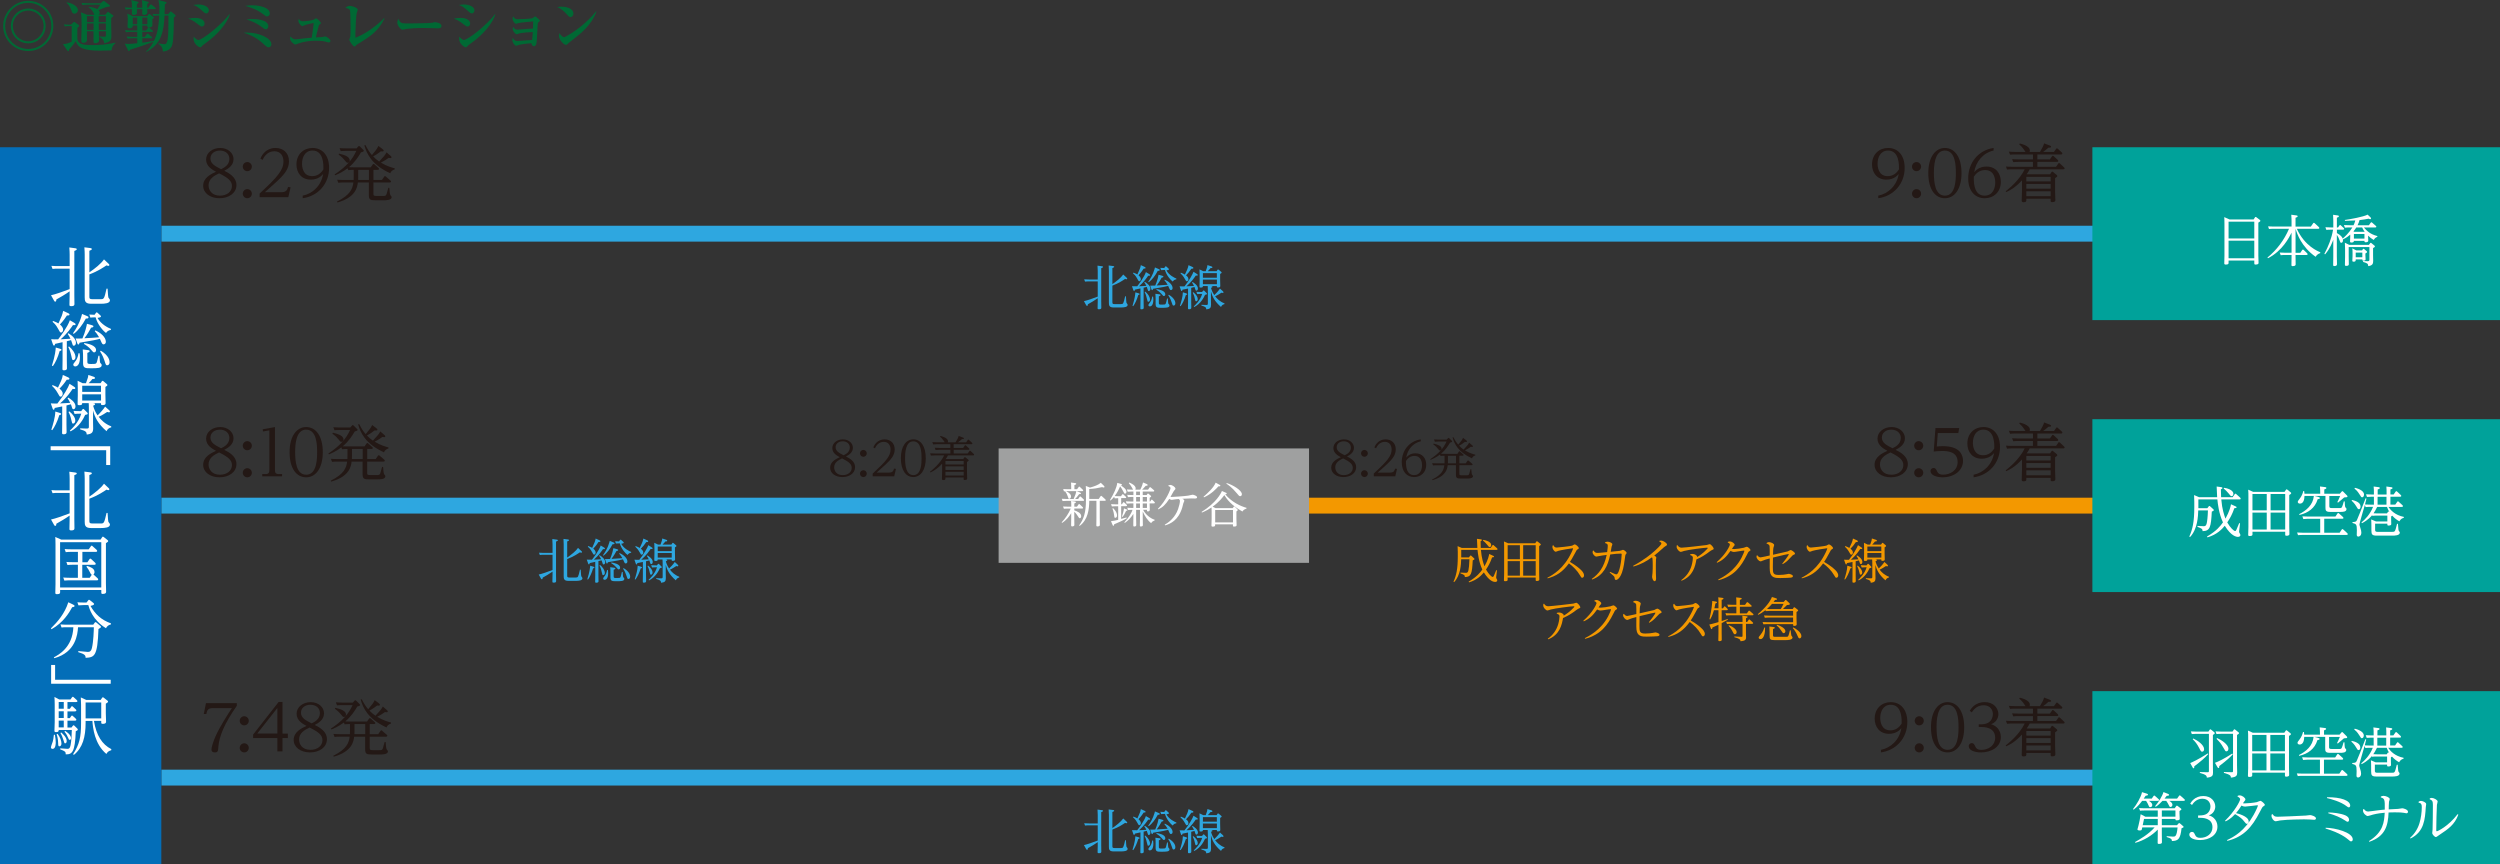 <?xml version="1.0" encoding="UTF-8"?>
<svg id="_レイヤー_2" data-name="レイヤー 2" xmlns="http://www.w3.org/2000/svg" width="1062.14" height="367.11" viewBox="0 0 1062.14 367.11">
  <rect x="0" y="0" width="1062.14" height="367.11" fill="#333333" stroke="none"/>
  <defs>
    <style>
      .cls-1 {
        fill: #231815;
      }

      .cls-2 {
        fill: #fff;
      }

      .cls-3 {
        fill: #f39800;
      }

      .cls-4 {
        fill: #006934;
      }

      .cls-5 {
        fill: #00a29a;
      }

      .cls-6 {
        stroke: #2ea7e0;
      }

      .cls-6, .cls-7 {
        fill: none;
        stroke-miterlimit: 10;
        stroke-width: 6.74px;
      }

      .cls-8 {
        fill: #9fa0a0;
      }

      .cls-7 {
        stroke: #f39800;
      }

      .cls-9 {
        fill: #036eb8;
      }

      .cls-10 {
        fill: #2ea7e0;
      }
    </style>
  </defs>
  <g id="_レイヤー_2-2" data-name="レイヤー 2">
    <g id="_レイヤー_1-2" data-name="レイヤー 1">
      <g>
        <path class="cls-4" d="M22.66,11.02c0,5.88-4.78,10.66-10.66,10.66S1.34,16.92,1.34,11.02,6.17.36,12,.36s10.66,4.73,10.66,10.66ZM2.21,11.02c0,5.42,4.42,9.79,9.79,9.79s9.79-4.39,9.79-9.79S17.38,1.22,12,1.22,2.21,5.54,2.21,11.02ZM19.39,11.02c0,4.08-3.31,7.39-7.39,7.39s-7.39-3.31-7.39-7.39,3.34-7.39,7.39-7.39,7.39,3.26,7.39,7.39ZM5.47,11.02c0,3.6,2.93,6.53,6.53,6.53s6.53-2.93,6.53-6.53-2.95-6.53-6.53-6.53-6.53,2.88-6.53,6.53Z"/>
        <path class="cls-4" d="M47.38,21.41c-.77,0-4.2.12-4.9.12-7.15,0-9.58-1.44-10.25-4.06-.48.67-1.44,2.02-2.83,3.46-.1.74-.26.82-.43.82s-.24-.1-.36-.29l-1.85-2.71c1.54-.05,2.76-.55,3.7-1.06v-6.62h-.7c-1.13,0-1.75.07-2.21.17l-.41-.89c1.1.12,2.54.14,3,.14l1.08-1.01c.07-.07.19-.19.26-.19.1,0,.24.07.34.14l1.56,1.18c.17.14.22.22.22.36,0,.24-.12.41-.72.82-.02.41-.1,4.54.05,5.14.5,2.02,2.98,2.23,6.31,2.23s6.53-.26,9.72-1.06l.1.19c-1.2.98-1.56,2.02-1.68,3.12ZM31.63,5.81c-.84,0-1.01-.5-1.37-1.58-.55-1.68-1.39-2.5-1.99-3.05l.05-.17c1.87.14,4.78,1.51,4.78,3.26,0,.91-.72,1.54-1.46,1.54ZM47.28,7.68c-.02.6-.05.89-.05,1.85s.1,5.04.1,5.86c0,1.82-.6,2.42-3.02,3.02-.22-1.7-1.32-2.3-2.16-2.74l.05-.19c.34.02,1.7.12,1.94.12.86,0,.86-.14.86-.65v-1.66h-3.02c.02.5.12,3.65.12,3.96,0,.6-.67,1.1-1.63,1.1-.53,0-.74-.24-.74-.84,0-.67.02-3.62.02-4.22h-2.81c0,.6.05,3.22.02,3.74-.02.86-.82,1.18-1.56,1.18-.6,0-.86-.24-.86-.82,0-1.01.14-5.47.14-6.38,0-.86,0-4.2-.29-5.76l2.66,1.03h3.07c-.1-.12-.34-.74-.41-.86-.7-1.46-1.54-1.99-2.02-2.3l.07-.17c1.94.02,3.29.79,3.6.96.74-1.06.84-1.18,1.32-1.94h-5.06c-1.49,0-1.99.07-2.59.17l-.41-.89c1.46.14,3.17.14,3.43.14h4.73l.98-.89c.07-.07.17-.17.26-.17s.24.1.36.19l2.09,1.58c.14.12.26.22.26.38,0,.29-.17.31-1.49.5-.17.02-.29.1-.43.14-.72.31-1.87.77-2.95,1.15.19.19.48.48.48,1.03s-.26.82-.41.96h2.79l.82-.98c.1-.12.19-.24.31-.24.1,0,.24.1.36.17l1.78,1.25c.07.05.19.14.19.24,0,.26-.62.74-.91.96ZM39.77,6.86h-2.83v2.54h2.83v-2.54ZM36.94,9.98v2.74h2.81c0-.65.02-2.02.02-2.74h-2.83ZM45,6.86h-3.05v2.54h3.05v-2.54ZM45,9.98h-3.05c0,2.02,0,2.26.02,2.74h3.02v-2.74Z"/>
        <path class="cls-4" d="M73.86,7.46c0,1.54-.02,9.24-.67,11.52-.48,1.7-1.73,2.69-3.98,2.93-.12-2.02-1.03-2.74-1.97-3.34l.02-.19c.65.14,1.97.41,2.59.41,1.42,0,1.73-1.87,1.73-11.69v-.48h-1.68c-.26,6.36-1.22,12.1-7.75,15.43l-.12-.17c.6-.5,1.97-1.7,3.24-4.18-3.96,1.51-6.29,2.3-9.99,3.41-.05.1-.24.58-.5.58-.22,0-.31-.19-.38-.34l-1.39-2.81c.38.05,1.01.14,1.68.14s2.74-.22,3.62-.31v-2.11h-1.49c-1.46,0-1.99.05-2.59.14l-.38-.86c1.46.12,3.14.14,3.41.14h1.06v-2.14h-2.23c-1.46,0-1.99.05-2.59.17l-.38-.89c1.46.12,3.14.14,3.41.14h1.8v-2.14h-1.92c.07,1.01-.86,1.22-1.39,1.22-.62,0-.84-.38-.84-.84,0-.48.12-2.57.12-3s0-1.01-.22-2.4l2.4,1.06h6.02l.6-.72c.12-.14.19-.24.29-.24s.22.12.36.22l1.39,1.06c.1.07.24.22.24.34,0,.19-.1.26-.65.65,0,.43.05,2.64.02,2.74-.1.36-.67.82-1.51.79.12.05.19.1.36.24l1.15.98c.17.14.26.24.26.36,0,.24-.22.26-.36.26h-4.18v2.14h1.03l.84-1.06c.19-.24.26-.31.38-.31.14,0,.24.07.43.24l1.25,1.08c.19.17.24.26.24.36,0,.22-.21.26-.36.26h-3.82v1.87c.19-.02,2.47-.29,4.94-.72,1.78-3.65,2.02-7.08,2.26-10.8-1.25.02-1.71.02-2.45.17l-.41-.86c.55.05,2.26.1,2.88.1,0-.38.05-1.3.05-2.11,0-.43,0-2.62-.43-3.91l3.19.86c.19.05.29.22.29.31,0,.17-.14.29-.72.67-.05.67-.12,3.6-.14,4.18h1.49l.77-.86c.19-.22.26-.26.38-.26s.21.05.38.19l1.46,1.2c.14.12.22.24.22.34,0,.26-.24.48-.77.84ZM65.8,3.86h-3.26c0,.22.05,1.22.05,1.42,0,.77-.79,1.08-1.39,1.08-.72,0-.79-.43-.79-.79,0-.26.05-1.46.05-1.7h-2.28c0,.29.02,1.78-.02,1.87-.24.43-1.01.62-1.32.62-.24,0-.82-.02-.82-.7,0-.29.05-1.54.05-1.8-1.34,0-1.92.05-2.64.17l-.38-.89c.94.1,2.09.14,3.02.14-.02-1.9-.02-2.21-.34-3.26l2.88.72c.14.05.26.17.26.29,0,.14-.07.22-.7.72v1.54h2.28c0-1.78,0-2.47-.17-3.24l2.62.7c.22.05.29.17.29.29s0,.19-.65.65v1.61h.41l.79-1.15c.14-.19.26-.31.36-.31.14,0,.21.07.46.26l1.37,1.15c.19.14.26.26.26.36,0,.24-.22.26-.38.26ZM58.31,7.46h-1.92v2.81h1.92v-2.81ZM62.61,7.46h-2.14v2.81h2.14v-2.81ZM62.58,10.85h-2.11v2.14h1.61l.67-.96c.14-.22.24-.31.36-.34-.58-.1-.55-.41-.53-.84Z"/>
        <path class="cls-4" d="M85.74,11.26c-.38,0-.58-.14-1.32-.72-2.38-1.87-3.26-2.23-4.51-2.59.84-.17,1.75-.34,2.93-.34,3.07,0,4.08,1.37,4.08,2.35,0,.62-.34,1.3-1.18,1.3ZM87.63,5.69c-.46,0-.77-.26-1.08-.55-2.3-2.06-3.1-2.64-4.42-3.02.6-.1,1.2-.22,2.06-.22,2.54,0,4.54,1.06,4.54,2.47,0,.48-.26,1.32-1.1,1.32ZM87.42,18.27c-1.18.82-1.3.91-1.87,1.58-.05.07-.24.26-.55.26-.29,0-2.78-1.2-2.78-3.79,0-.29.05-.46.12-.74.55.77,1.49,1.42,1.87,1.42,1.75,0,10.01-6.55,13.27-10.97l.17.07c-1.27,3.89-5.23,8.62-10.22,12.17Z"/>
        <path class="cls-4" d="M114.17,20.11c-.67,0-1.03-.34-2.47-1.66-3.17-2.95-6.67-4.08-8.19-4.56.53-.02.91-.05,1.46-.05,5.11,0,10.34,2.35,10.34,4.99,0,.55-.43,1.27-1.15,1.27ZM113.43,6.98c-.41,0-.48-.07-1.8-1.08-2.81-2.14-6.17-3.05-7.49-3.41.72-.1,1.78-.24,3.05-.24,2.78,0,7.44.86,7.44,3.46,0,.72-.6,1.27-1.2,1.27ZM112.9,12.43c-.43,0-.53-.07-1.61-.91-1.94-1.49-4.18-2.57-6.53-3.22,1.25-.22,1.99-.22,2.52-.22.62,0,6.72,0,6.72,3.1,0,.55-.38,1.25-1.1,1.25Z"/>
        <path class="cls-4" d="M139.71,18.03c-.19,0-.31-.02-1.42-.34-.53-.14-1.39-.38-4.3-.38-2.4,0-4.78.34-7.06,1.1-.24.07-1.27.53-1.51.53-.31,0-2.16-1.22-2.16-2.59,0-.31.07-.6.14-.91.34.43.98,1.27,2.26,1.27.43,0,3.07-.34,3.65-.41,1.25-.12,2.76-.24,3.12-.29.43-2.23.72-4.95.84-6.24-.58.07-2.52.48-3.65.89-.19.07-.98.43-1.15.43-.48,0-1.68-1.22-1.68-2.23,0-.34.07-.58.14-.84.36.5.74,1.03,1.78,1.03.89,0,3.7-.29,4.51-.67.17-.1.86-.6,1.03-.6.48,0,2.11,1.63,2.11,2.06q0,.19-.65.65c-.22.14-.24.26-.5,1.25-.17.65-.86,3.55-1.03,4.15.46-.02,2.42-.1,2.81-.17.19-.02,1.03-.24,1.2-.24.55,0,2.21,1.2,2.21,1.97,0,.24-.22.58-.7.58Z"/>
        <path class="cls-4" d="M152.01,18.7c-.5.31-.55.36-.98.82-.22.22-.36.24-.43.24-.72,0-2.21-2.52-2.21-2.86,0-.19.34-.96.38-1.1.17-.48.17-2.83.17-4.27,0-.6-.05-6.62-.22-7.13-.17-.48-.65-.7-2.04-1.13.7-.41,1.32-.77,2.02-.77.94,0,3.31.84,3.31,1.61,0,.24-.43,1.3-.48,1.51-.24,1.15-.55,6.87-.55,8.81,0,.67.02,1.13.05,1.61,6.24-2.45,11.33-7.42,12.17-8.35l.17.14c-2.78,5.62-6.1,7.66-11.35,10.87Z"/>
        <path class="cls-4" d="M186.05,12.05c-.41,0-1.01-.05-1.1-.05-1.39-.1-4.58-.1-6.31-.1-.26,0-5.04.1-6.72.55-.65.17-.72.19-.86.19-.82,0-2.28-1.85-2.28-3.07,0-.55.36-1.3.5-1.58.79,1.87,1.22,1.97,3.91,1.97,1.49,0,9.89-.1,10.46-.29.17-.07.79-.24.96-.24.96,0,2.98.41,2.98,1.66,0,.6-.62.96-1.54.96Z"/>
        <path class="cls-4" d="M198.57,11.26c-.38,0-.58-.14-1.32-.72-2.38-1.87-3.26-2.23-4.51-2.59.84-.17,1.75-.34,2.93-.34,3.07,0,4.08,1.37,4.08,2.35,0,.62-.34,1.3-1.18,1.3ZM200.46,5.69c-.46,0-.77-.26-1.08-.55-2.3-2.06-3.1-2.64-4.42-3.02.6-.1,1.2-.22,2.06-.22,2.54,0,4.54,1.06,4.54,2.47,0,.48-.26,1.32-1.1,1.32ZM200.25,18.27c-1.18.82-1.3.91-1.87,1.58-.05.07-.24.26-.55.26-.29,0-2.78-1.2-2.78-3.79,0-.29.05-.46.12-.74.55.77,1.49,1.42,1.87,1.42,1.75,0,10.01-6.55,13.27-10.97l.17.07c-1.27,3.89-5.23,8.62-10.22,12.17Z"/>
        <path class="cls-4" d="M220.7,14.16c-.19.05-1.03.41-1.2.41-.36,0-1.66-1.15-1.66-2.35,0-.38.1-.6.19-.82.38.77.94,1.2,1.73,1.2.7,0,3.82-.29,4.44-.34.79-.05,1.27-.05,2.23-.1.07-1.39.07-1.54.1-3.07-1.13.1-5.54.5-6.26.72-.12.05-.91.29-1.01.29-.62,0-1.49-1.32-1.49-2.11,0-.41.12-.79.22-1.08.67,1.25,1.39,1.25,1.99,1.25.94,0,5.74-.1,6.43-.53.14-.1.79-.67.96-.67.19,0,2.04,1.56,2.04,1.85,0,.19-.84.74-.89.94-.14.77-.36,7.18-.58,8.5-.14.94-.58,1.39-1.06,1.39-.74,0-.96-.72-1.15-1.3-1.49.07-4.08.46-4.99.65-.24.05-1.22.46-1.44.46-.65,0-1.63-1.54-1.63-2.45,0-.38.1-.62.22-.86.41.74.96,1.3,1.87,1.3.36,0,5.86-.41,6.34-.46.14-1.66.17-1.82.26-3.36-1.15,0-4.06.22-5.67.55Z"/>
        <path class="cls-4" d="M242.34,7.25c-.48,0-.72-.26-1.73-1.37-1.15-1.3-2.35-2.28-3.86-2.86.5-.1,1.03-.19,1.8-.19,1.34,0,5.06.43,5.06,2.98,0,.94-.72,1.44-1.27,1.44ZM246.01,14.74c-.7.58-4.32,3.41-4.46,3.55-.67.7-.74.77-1.08.77-1.03,0-3-2.3-3-3.84,0-.46.14-.84.24-1.13,1.01,1.68,1.85,1.7,1.95,1.7.67,0,4.06-2.23,6.02-3.7,2.93-2.18,5.67-4.87,7.58-7.27l.14.07c-.65,2.18-3.02,6.29-7.39,9.84Z"/>
      </g>
      <g>
        <g>
          <line class="cls-6" x1="68.54" y1="99.28" x2="897.3" y2="99.28"/>
          <line class="cls-6" x1="68.54" y1="214.82" x2="434.01" y2="214.82"/>
          <line class="cls-7" x1="539.49" y1="214.82" x2="904.95" y2="214.82"/>
          <line class="cls-6" x1="68.54" y1="330.37" x2="897.3" y2="330.37"/>
          <rect class="cls-5" x="888.96" y="293.64" width="173.19" height="73.44"/>
          <g>
            <path class="cls-2" d="M938.18,320.38c-1.56,1.77-3.3,3.19-5.92,5.19,0,.54,0,.85-.33.85-.07,0-.21-.02-.42-.42l-.99-1.82c.61-.21,3.38-1.46,7.46-4.08l.21.28ZM938.79,310.04c.07-.09.17-.19.26-.19.12,0,.24.07.33.14l1.34,1.09c.12.09.24.21.24.4,0,.14,0,.28-.8.78v12.91c0,.5.05,2.64.05,3.07,0,1.06-.12,1.94-2.62,2.15-.05-.68-.09-1.25-2.97-2.01v-.38l3.19.09c.52.02.66-.05.66-.57v-15.74h-5.43c-.59,0-1.11.02-1.84.09l-.4-1.13c.68.05,1.42.09,2.38.09h5.08l.54-.8ZM931.8,313.75c1.75.76,4.63,2.71,4.63,4.58,0,.71-.45,1.02-.8,1.02-.5,0-.57-.14-1.23-1.42-.99-1.94-1.79-2.86-2.81-3.87l.21-.31ZM948.63,320.47c-.99,1.11-2.36,2.41-5.76,5,0,.5.02.83-.33.83-.12,0-.24-.02-.45-.38l-1.04-1.84c1.2-.42,3.56-1.49,7.34-3.92l.24.31ZM949.01,310.06c.12-.14.19-.21.31-.21s.19.05.31.14l1.39,1.11c.12.09.24.21.24.38,0,.14-.05.31-.85.78v12.91c0,.47.07,2.62.07,3.04,0,1.23-.26,1.94-2.67,2.17-.02-.78-.19-1.25-2.97-2.01v-.38l3.21.09c.57.02.66-.07.66-.57v-15.74h-5.19c-.59,0-1.11.02-1.84.09l-.4-1.13c.68.05,1.44.09,2.38.09h4.84l.52-.78ZM941.93,313.56c1.79.76,4.82,2.71,4.82,4.56,0,.85-.54,1.09-.85,1.09-.4,0-.52-.17-1.37-1.7-.97-1.7-1.51-2.27-2.81-3.61l.21-.33Z"/>
            <path class="cls-2" d="M970.51,311.29l.57-.83c.09-.14.17-.21.28-.21s.26.07.33.14l1.37,1.11c.21.17.26.26.26.38,0,.28-.45.54-.83.78v13.41c0,.19.07,2.95.07,3.19,0,.66-.85.71-1.25.71-.54,0-.54-.24-.54-.57v-1.13h-13.9v1.06c0,.31,0,.76-1.16.76-.59,0-.66-.17-.66-.59,0-.5.09-2.71.09-3.16v-13.05c0-.83,0-1.94-.09-2.9l2.08.92h13.38ZM956.86,312.24v6.94h6.07v-6.94h-6.07ZM956.86,320.12v7.2h6.07v-7.2h-6.07ZM970.77,319.18v-6.94h-6.21v6.94h6.21ZM970.77,327.32v-7.2h-6.21v7.2h6.21Z"/>
            <path class="cls-2" d="M987.37,328.69h6.51l.9-1.35c.05-.09.14-.21.31-.21.12,0,.21.07.33.17l1.72,1.56c.07.07.21.24.21.42,0,.33-.35.35-.52.35h-18.77c-.47,0-.9,0-1.84.09l-.4-1.13c.68.05,1.42.09,2.36.09h7.46v-5.92h-5.33c-.47,0-.9.02-1.84.12l-.4-1.16c.68.05,1.42.09,2.38.09h11.66l.87-1.3c.05-.07.12-.21.28-.21.14,0,.26.09.35.17l1.7,1.53c.09.09.21.28.21.42,0,.33-.35.33-.5.33h-7.67v5.92ZM989.52,317.36c0,.64.14.85,1.11.85h3.42c.83,0,.92-.33,1.63-2.86l.38.05c.02.78.09,2.17.24,2.41.07.12.24.28.38.45.07.09.14.21.14.35,0,1.23-1.65,1.23-2.62,1.23h-4.3c-1.96,0-2.03-.64-2.03-2.05v-4.74h-4.67l1.56.4c.61.17.75.31.75.5,0,.33-.31.38-.94.5-1.13,3.75-4.01,5.81-7.74,6.68l-.12-.35c3-1.49,5.88-3.87,6.23-7.72h-3.97c-.05,1.72-.52,3.26-1.96,3.26-.68,0-.9-.45-.9-.71,0-.33.17-.57.92-1.53.73-.97,1.16-1.96,1.42-3.09h.38c.07.45.09.71.12,1.13h6.7v-.4c0-.12,0-1.32-.12-2.69l2.15.26c.19.02.59.07.59.38,0,.28-.26.4-.9.64v1.82h6.59l.78-.9c.09-.12.19-.21.33-.21.12,0,.26.12.33.19l1.63,1.65c.14.14.19.26.19.38,0,.38-.14.38-1.39.45-.4.35-2.24,1.89-2.6,2.2l-.31-.21c.21-.42.85-1.7,1.18-2.6h-4.58v4.32Z"/>
            <path class="cls-2" d="M999.17,314.76c1.16.28,3.61.94,3.61,2.74,0,.19,0,1.18-.73,1.18-.38,0-.54-.26-1.02-1.11-.71-1.23-1.49-2.03-2.05-2.48l.19-.33ZM1017.51,316.77l.85-1.2c.09-.14.17-.24.31-.24.12,0,.24.09.35.21l1.54,1.42c.09.07.24.24.24.4,0,.35-.35.35-.52.35h-5.64c.9,1.37,2.74,3.47,6.54,4.25l-.02.38c-.85.28-1.23.43-1.89,1.51-.9-.52-1.96-1.23-3.02-2.41-.14.14-.42.31-.47.33v1.37c0,.28.05,1.65.05,1.79,0,.24,0,.71-1.13.71-.54,0-.54-.14-.54-.8h-5.19v2.53c0,.57.09.94.94.94h6.35c1.18,0,1.2-.05,2.03-3.42l.38.02c.19,2.53.21,2.79.45,3.09.31.38.35.42.35.61,0,1.3-2.22,1.3-3.23,1.3h-6.47c-2.08,0-2.38-.42-2.38-2.31v-1.91c0-.68-.02-1.89-.09-2.67l2.03.87h4.84v-2.48h-4.56c-.47,0-.9,0-1.82.09l-.09-.28c-.31.4-1.61,2.01-4.32,3.42l-.21-.33c1.46-1.18,3.68-3.42,4.93-6.61h-1.32c-.47,0-.9,0-1.84.09l-.33-.9c-.35,1.3-2.29,7.72-2.29,8.24,0,.33.09.61.38,1.49.28.85.42,1.42.42,2.01,0,1.61-1.18,1.7-1.27,1.7-.68,0-.68-.59-.68-.87,0-.05.05-1.56.05-1.84,0-2.55-.31-2.64-1.87-3.09l.02-.38c.99-.05,1.49-.07,1.82-.71.19-.35,2.34-5.64,3.75-9.4l.35.14c-.17.78-.28,1.27-.61,2.5.68.02,1.32.07,2.22.07h1.56v-3.35h-1.11c-.47,0-.9.02-1.84.09l-.4-1.13c.68.05,1.42.09,2.36.09h.99v-.64c0-.73,0-2.05-.12-2.76l2.03.26c.21.02.59.07.59.38,0,.28-.26.4-.9.64v2.12h3.78v-.61c0-.61,0-1.96-.09-2.79l2.03.28c.21.02.59.07.59.38,0,.24-.19.35-.9.61v2.12h1.37l.83-1.18c.07-.12.17-.24.31-.24s.26.12.4.24l1.49,1.39c.09.09.21.24.21.4,0,.33-.33.33-.5.33h-4.11v3.35h2.08ZM1000.4,309.59c.31.07,3.87.87,3.87,2.88,0,.68-.33,1.16-.8,1.16-.35,0-.42-.12-1.06-1.16-.92-1.51-1.68-2.12-2.2-2.55l.19-.33ZM1014.02,320.47l.4-.61c.07-.09.17-.19.26-.19.05,0,.19-.02.35.14-.31-.5-.68-1.13-1.01-2.1h-4.15c-.76,1.53-1.11,2.05-1.56,2.71.12,0,1.06.05,1.42.05h4.3ZM1013.8,316.77v-3.35h-3.78v3.35h3.78Z"/>
            <path class="cls-2" d="M910.11,340.24c-.68.9-1.86,2.46-3.63,3.75l-.26-.26c1.56-1.94,3.42-5.08,3.82-7.18l1.86.57c.4.12.68.24.68.5,0,.28-.33.4-.99.45-.4.61-.54.83-.83,1.23h3.42l.76-1.09c.07-.09.17-.21.31-.21s.24.07.35.19l1.51,1.35c.07.07.21.19.21.38,0,.26-.31.33-.59.33h-3.78c.38.21,1.46.85,1.46,1.75,0,.59-.4.94-.85.94s-.47-.12-.85-.97c-.05-.14-.42-1.02-.94-1.72h-1.68ZM907.08,357.74c1.89-1.06,5.71-3.23,8.33-6.21h-5.26l-.14.66c-.07.35-.12.64-.92.64-.17,0-.99,0-.99-.47,0-.12.38-1.39.45-1.65.26-.99.73-3.16.92-4.79l2.01,1.06h5.26v-2.64h-5.74c-1.04,0-1.51.07-1.79.09l-.42-1.13c1.23.09,1.7.09,2.38.09h12.77l.64-.92c.09-.12.19-.19.28-.19.14,0,.31.14.33.14l1.37,1.06c.12.12.21.19.21.35,0,.21-.07.26-.8.73v.9c0,.38.09,2.05.09,2.36,0,.24,0,.71-1.25.71-.57,0-.57-.14-.57-.61h-5.78v2.67h6.44l.64-.71c.07-.09.17-.19.28-.19.17,0,.31.09.38.17l1.27,1.09c.12.09.24.21.24.35,0,.21-.12.33-.87.59-.5,4.63-1.44,5.36-4.11,5.43.02-.57.02-1.06-2.22-1.72l.05-.35c.33.02,2.5.19,2.64.19.94,0,1.58,0,1.96-3.9h-6.7v2.86c0,.19.05,2.81.05,3.35,0,.33,0,.8-1.23.8-.57,0-.59-.21-.59-.57,0-.5.05-2.95.05-3.52v-2.01c-2.48,2.53-5.81,4.58-9.49,5.62l-.17-.33ZM910.91,347.92l-.57,2.67h6.4v-2.67h-5.83ZM918.75,340.24c-.99,1.06-1.75,1.79-2.88,2.55l-.26-.28c1.42-1.68,3.09-4.23,3.54-6l1.94.76c.14.07.45.21.45.45,0,.43-.78.38-.99.38-.4.57-.64.85-.94,1.2h5.33l.85-1.2c.07-.09.17-.19.28-.19.14,0,.24.09.35.17l1.63,1.46c.09.09.21.21.21.38,0,.31-.35.33-.57.33h-6.07c.38.21,1.35.78,1.35,1.68,0,.57-.42.92-.83.92-.35,0-.38-.07-.83-.99-.05-.12-.47-.97-.97-1.61h-1.61ZM924.25,346.97v-2.64h-5.78v2.64h5.78Z"/>
            <path class="cls-2" d="M933.87,346.45h.61c1.37,0,2.38-.26,3.02-.68,1.27-.8,1.63-2.22,1.63-3.12,0-1.53-.97-3.3-3.42-3.3-1.91,0-3.38.99-4.41,2.64l-.78-.57c.42-.68,1.91-3.23,5.57-3.23,3.38,0,5.08,2.31,5.08,4.49,0,1.53-.97,3.16-2.74,3.71,3.66,1.11,3.66,4.37,3.66,4.82,0,3.54-3.38,5.69-7.39,5.69-2.45,0-4.56-.83-4.56-2.34,0-.76.64-1.13,1.13-1.13.73,0,.92.42,1.37,1.37.35.73.87,1.16,2.19,1.16,2.81,0,5.15-1.77,5.15-4.51,0-4.01-4.27-4.01-5.5-4.01h-.61v-.97Z"/>
            <path class="cls-2" d="M946.16,356.91c3.04-1.39,7.53-3.94,11.28-10.65,1.11-1.98,1.84-3.73,1.84-4.01,0-.12-.17-.14-.24-.14-.28,0-4.32.57-5.15.57-.78,0-1.37-.31-1.58-.43-.76,1.2-1.27,1.96-2.31,3.21.5.12,5.36,1.27,5.36,3.54,0,.57-.33,1.01-.73,1.01-.38,0-.47-.12-1.28-1.13-.71-.9-1.3-1.56-3.75-3-1.86,2.03-3.38,2.76-4.06,3.09l-.21-.28c4.08-3.92,6.4-8.38,6.4-9.09,0-.64-.78-1.02-1.13-1.18l.12-.33c.26-.09.52-.17.78-.17,1.18,0,2.48,1.09,2.48,1.75,0,.21-.05.28-.61.99-.24.31-.38.5-.45.61.19.02.38.05.78.05,1.11,0,3.94-.26,5.15-.54.26-.07,1.25-.54,1.49-.54.47,0,1.89,1.27,1.89,1.68,0,.26-.17.35-.59.64-.45.28-.57.5-1.54,2.41-3.38,6.61-7.06,10.65-13.79,12.27l-.14-.33Z"/>
            <path class="cls-2" d="M965.54,345.91c.47.73.87,1.09,2.05,1.09.05,0,9.63-.31,11.99-.5.31-.02,1.6-.21,1.89-.21.59,0,2.48.59,2.48,1.39,0,.47-.4.61-.76.61-.28,0-1.53-.09-1.79-.12-.85-.05-1.72-.07-2.53-.07-.35,0-7.08.05-10.17.47-.28.05-1.58.35-1.84.35-.94,0-1.82-1.51-1.82-2.24,0-.28.09-.54.17-.73l.33-.05Z"/>
            <path class="cls-2" d="M988.07,351.67c4.01.05,11.52,1.96,11.52,4.96,0,.33-.19.83-.68.83-.35,0-.45-.07-1.2-.73-.83-.68-3.33-2.83-9.68-4.72l.05-.33ZM988.66,338.71c5.95-.07,9.84,1.42,9.84,3.56,0,.38-.24.76-.57.76-.28,0-.5-.14-.94-.5-2.48-1.94-6.68-3.07-8.38-3.47l.05-.35ZM989.23,345.18c1.84,0,5.05.33,7.15,1.2.71.31,1.63.87,1.63,1.96,0,.45-.28.8-.59.8-.26,0-.35-.05-1.16-.59-1.77-1.18-4.32-2.29-7.08-3.04l.05-.33Z"/>
            <path class="cls-2" d="M1006.48,357.33c6.16-3.85,6.44-8.21,6.68-12.04-1.25.12-3.09.31-5,.8-.35.09-1.87.61-2.2.61-.64,0-2.03-1.13-2.03-2.34,0-.21.05-.38.07-.52l.33-.12c.33.45.85,1.06,1.77,1.06.4,0,2.55-.31,3.85-.47,1.49-.21,2.46-.28,3.23-.35.09-4.48-.12-4.67-1.7-5.19l.05-.35c.31-.14.64-.31,1.09-.31.97,0,2.67.68,2.67,1.37,0,.19-.28.99-.31,1.13-.07.31-.12,2.79-.12,3.26.59-.02,3.75-.19,3.96-.21.28-.02,1.54-.26,1.79-.26.52,0,2.45.54,2.45,1.49,0,.45-.38.64-.66.64-.19,0-1.04-.19-1.2-.21-1.32-.21-3.33-.19-4.06-.19-1.39,0-1.79.02-2.34.05-.21,5.62-1.42,10.17-8.19,12.46l-.14-.31Z"/>
            <path class="cls-2" d="M1027.57,340.62c.21-.14.57-.35,1.04-.35.61,0,2.17.61,2.17,1.35,0,.19-.14,1.09-.17,1.27-.33,5.22-.68,10.5-6.49,13.36l-.19-.28c1.91-1.7,3.3-3.87,4.01-6.3.61-2.03.97-4.6.97-6.73,0-1.25-.21-1.68-1.37-1.96l.02-.35ZM1032.29,339.23c.19-.12.42-.24.83-.24.85,0,2.53.85,2.53,1.53,0,.24-.28,1.23-.31,1.44-.12,1.3-.28,8.64-.28,10.72,0,.12,0,.5.24.5.31,0,4.82-2.03,8.83-7.27l.31.19c-1.56,4.3-4.37,6.16-7.84,8.47-.09.05-.71.47-1.08.75-.17.12-.4.31-.64.31-.45,0-1.53-1.06-1.53-1.72,0-.24.12-1.27.14-1.49.07-1.44.14-8.43.14-10.34,0-1.68-.21-2.01-1.37-2.53l.05-.33Z"/>
          </g>
          <rect class="cls-5" x="888.96" y="62.56" width="173.19" height="73.44"/>
          <g>
            <path class="cls-2" d="M957.46,93.24l.57-.87c.07-.12.17-.21.28-.21s.26.09.33.14l1.44,1.11c.12.09.24.19.24.38,0,.26-.09.31-.85.8v13.9c0,.5.09,2.71.09,3.16,0,.24,0,.76-1.27.76-.54,0-.54-.19-.54-.78v-.94h-10.93v.92c0,.4,0,.8-1.18.8-.59,0-.64-.24-.64-.57,0-.5.07-2.74.07-3.19v-13.53c0-1.77-.05-2.34-.09-2.88l2.22.99h10.27ZM946.82,94.18v7.13h10.93v-7.13h-10.93ZM946.82,102.25v7.48h10.93v-7.48h-10.93Z"/>
            <path class="cls-2" d="M985.78,107.54c-.97.26-1.58.9-1.98,1.56-6.07-4.27-7.84-9.73-8.52-11.87v10.17h2.03l.78-1.16c.09-.12.17-.21.31-.21s.26.09.35.17l1.44,1.39s.21.21.21.4c0,.35-.35.35-.5.35h-4.63v.68c0,.52.05,2.76.05,3.21,0,.28,0,.85-1.25.85-.45,0-.54-.19-.54-.5,0-.09.05-2.93.05-3.49v-.76h-2.79c-.47,0-.9,0-1.84.09l-.4-1.13c.68.05,1.42.09,2.36.09h2.67v-8.52c-1.06,2.12-3.87,7.7-10.03,10.86l-.21-.31c4.01-3.26,7.13-7.46,9.16-12.2h-6.66c-.47,0-.9,0-1.84.09l-.4-1.13c.66.05,1.42.09,2.36.09h7.62v-2.34c0-.28,0-1.27-.12-2.69l2.12.28c.19.02.59.07.59.38,0,.28-.26.38-.9.64v3.73h6.51l.97-1.39c.07-.12.14-.21.31-.21.12,0,.26.09.33.17l1.77,1.63c.07.05.21.24.21.4,0,.35-.35.35-.5.35h-9.04c3.33,7.36,9.13,9.65,9.94,9.94v.38Z"/>
            <path class="cls-2" d="M1000.06,102.32c0,.26,0,.73-1.06.73-.4,0-.57-.17-.57-.45,0-.14.09-1.86.09-2.05v-.87c-.59.5-1.54,1.3-3.12,2.03,0,.12.02.24.02.4,0,.59-.26,1.04-.71,1.04-.4,0-.47-.24-.73-1.04-.26-.8-.61-1.58-1.16-2.34v9.02c0,.57.07,3,.07,3.49s-.4.76-1.11.76c-.47,0-.52-.17-.52-.59,0-.54.05-2.93.05-3.42v-7.18c-.33.9-1.39,3.85-3.47,6.21l-.33-.19c1.72-3.23,3.12-6.68,3.71-10.29h-1.06c-.87,0-1.53.07-1.79.09l-.42-1.13c.68.05,1.42.09,2.38.09h.99v-2.71c0-.26,0-1.25-.09-2.67l1.87.26c.21.02.59.07.59.38,0,.24-.19.38-.85.61v4.13h.5l.57-.83c.09-.12.17-.21.31-.21.12,0,.21.07.31.17l1.18,1.09c.09.09.21.21.21.38,0,.35-.42.35-.57.35h-2.5v1.44c1.91,1.04,2.29,1.91,2.46,2.34.83-.73,2.64-2.34,4.11-4.72h-1.39c-.38,0-.97,0-1.77.09l-.42-1.11c.94.05,1.39.07,2.38.07h1.7c.24-.47.52-1.11.75-2.03-1.65.09-2.17.12-4.41.17l-.02-.38c2.1-.26,8.07-1.37,9.65-2.27l1.16,1.09c.19.19.31.31.31.52s-.14.33-.38.33c-.19,0-.26-.05-.66-.21-1.39.28-2.15.4-3.85.59-.17.64-.4,1.3-.85,2.2h4.82l.75-1.06c.12-.14.19-.21.31-.21.14,0,.24.09.35.19l1.51,1.32c.19.17.24.26.24.38,0,.31-.38.33-.57.33h-4.72c1.3,1.49,2.69,2.86,5.71,3.64v.35c-.61.17-1.23.68-1.49,1.32-1.23-.71-1.89-1.32-2.43-1.84v.38c0,.28.07,1.56.07,1.79,0,.45-.5.64-1.09.64-.52,0-.52-.19-.52-.59h-4.48ZM1006.46,104.02l.5-.68c.09-.12.17-.19.28-.19s.24.12.31.17l1.2.99c.12.09.24.19.24.38,0,.26-.17.35-.78.71v3.09c0,.38.05,2.03.05,2.38,0,1.13-.26,1.96-2.1,2.2-.05-1.13-.38-1.23-2.2-1.79v-.38l1.87.07c.71.02.83-.19.83-.76v-5.24h-8.8v4.06c0,.5.05,2.76.05,3.16,0,.26,0,.78-1.09.78-.45,0-.57-.12-.57-.59,0-.52.07-2.83.07-3.3v-3.26c0-.28-.02-1.42-.09-2.71l1.84.92h8.4ZM1003.89,105.84c.05-.09.14-.17.26-.17.09,0,.19.05.28.14l1.02.87c.12.09.21.21.21.35,0,.24-.17.35-.71.66v.71c0,.28.09,1.61.09,1.79,0,.35-.31.59-.94.59-.45,0-.45-.19-.45-.57h-2.81c0,.66,0,.97-.92.97-.38,0-.52-.14-.52-.42,0-.12.09-1.84.09-2.03v-1.09c0-.71,0-1.35-.09-2.12l1.68.85h2.46l.35-.54ZM1004.64,98.48c-.33-.45-.71-1.02-1.06-1.84h-2.5c-.4.68-.68,1.04-1.2,1.65l.28.19h4.49ZM1004.55,101.38v-1.96h-4.48v1.96h4.48ZM1003.65,107.33h-2.81v1.96h2.81v-1.96Z"/>
          </g>
          <rect class="cls-5" x="888.96" y="178.1" width="173.19" height="73.44"/>
          <g>
            <path class="cls-2" d="M937.67,227.94c4.18-2.45,5.69-4.51,6.77-6-1.77-3.82-2.17-7.81-2.38-9.77h-8.07v3.73h3.82l.59-.78c.09-.12.17-.17.28-.17.09,0,.17.05.28.14l1.39,1.27c.12.09.19.19.19.33,0,.28-.09.33-.85.68-.33,6.54-.73,8.24-3.9,8.29-.05-.97-.28-1.11-2.22-1.84l.07-.38c.33.02,2.45.12,2.62.12.68,0,1.01-.19,1.27-1.2.19-.76.45-2.74.52-5.52h-4.11c-.07,2.48-.28,7.96-3.49,11.33l-.31-.21c1.37-3.05,2.12-6.21,2.12-12.46v-2.31c0-.61-.02-1.96-.09-2.86l2.1.9h7.7c-.05-.64-.14-3.82-.21-4.53l1.82.24c.31.05.64.09.64.4,0,.12-.02.26-.66.57,0,1.18.02,1.89.09,3.33h4.89l.9-1.3c.09-.12.19-.21.31-.21.14,0,.24.09.33.19l1.68,1.51s.21.24.21.4c0,.35-.33.35-.5.35h-7.74c.35,4.27,1.23,6.68,1.77,8.17,1.79-3.21,2.2-5.26,2.34-6.11l1.72.78c.45.21.66.28.66.52,0,.28-.31.35-.94.38-1.01,2.81-1.79,4.18-3.02,6.04,1.32,2.31,2.81,3.66,3.33,3.66.21,0,.38-.14.57-.57.19-.4.99-2.36,1.18-2.81l.35.12c-.05.47-.4,3.26-.4,3.42,0,.38.09.59.31.9.14.24.24.4.24.66,0,.38-.33.76-1.01.76-.73,0-2.88-.31-5.62-4.72-1.13,1.35-3.19,3.71-7.37,4.93l-.17-.35ZM944.87,207.24c1.11.12,3.99.85,3.99,2.55,0,.5-.24,1.02-.78,1.02-.31,0-.4-.12-1.25-1.18-.45-.57-1.39-1.58-2.08-2.03l.12-.35Z"/>
            <path class="cls-2" d="M970.62,208.94l.57-.83c.09-.14.17-.21.28-.21s.26.07.33.14l1.37,1.11c.21.17.26.26.26.38,0,.28-.45.54-.83.78v13.41c0,.19.07,2.95.07,3.19,0,.66-.85.71-1.25.71-.54,0-.54-.24-.54-.57v-1.13h-13.9v1.06c0,.31,0,.76-1.16.76-.59,0-.66-.17-.66-.59,0-.5.09-2.71.09-3.16v-13.05c0-.83,0-1.94-.09-2.9l2.08.92h13.38ZM956.97,209.88v6.94h6.07v-6.94h-6.07ZM956.97,217.77v7.2h6.07v-7.2h-6.07ZM970.88,216.82v-6.94h-6.21v6.94h6.21ZM970.88,224.97v-7.2h-6.21v7.2h6.21Z"/>
            <path class="cls-2" d="M987.48,226.34h6.51l.9-1.35c.05-.09.14-.21.31-.21.12,0,.21.07.33.17l1.72,1.56c.07.07.21.24.21.42,0,.33-.35.35-.52.35h-18.77c-.47,0-.9,0-1.84.09l-.4-1.13c.68.05,1.42.09,2.36.09h7.46v-5.92h-5.33c-.47,0-.9.02-1.84.12l-.4-1.16c.68.05,1.42.09,2.38.09h11.66l.87-1.3c.05-.07.12-.21.28-.21.14,0,.26.09.35.17l1.7,1.53c.09.09.21.28.21.42,0,.33-.35.33-.5.33h-7.67v5.92ZM989.63,215.01c0,.64.14.85,1.11.85h3.42c.83,0,.92-.33,1.63-2.86l.38.05c.02.78.09,2.17.24,2.41.07.12.24.28.38.45.07.09.14.21.14.35,0,1.23-1.65,1.23-2.62,1.23h-4.3c-1.96,0-2.03-.64-2.03-2.05v-4.74h-4.67l1.56.4c.61.17.75.31.75.5,0,.33-.31.38-.94.5-1.13,3.75-4.01,5.81-7.74,6.68l-.12-.35c3-1.49,5.88-3.87,6.23-7.72h-3.97c-.05,1.72-.52,3.26-1.96,3.26-.68,0-.9-.45-.9-.71,0-.33.17-.57.92-1.53.73-.97,1.16-1.96,1.42-3.09h.38c.07.45.09.71.12,1.13h6.7v-.4c0-.12,0-1.32-.12-2.69l2.15.26c.19.02.59.07.59.38,0,.28-.26.4-.9.64v1.82h6.59l.78-.9c.09-.12.19-.21.33-.21.12,0,.26.12.33.19l1.63,1.65c.14.14.19.26.19.38,0,.38-.14.38-1.39.45-.4.35-2.24,1.89-2.6,2.2l-.31-.21c.21-.42.85-1.7,1.18-2.6h-4.58v4.32Z"/>
            <path class="cls-2" d="M999.28,212.41c1.16.28,3.61.94,3.61,2.74,0,.19,0,1.18-.73,1.18-.38,0-.54-.26-1.02-1.11-.71-1.23-1.49-2.03-2.05-2.48l.19-.33ZM1017.62,214.42l.85-1.2c.09-.14.17-.24.31-.24.12,0,.24.09.35.21l1.54,1.42c.09.07.24.24.24.4,0,.35-.35.35-.52.35h-5.64c.9,1.37,2.74,3.47,6.54,4.25l-.02.38c-.85.28-1.23.43-1.89,1.51-.9-.52-1.96-1.23-3.02-2.41-.14.14-.42.31-.47.33v1.37c0,.28.05,1.65.05,1.79,0,.24,0,.71-1.13.71-.54,0-.54-.14-.54-.8h-5.19v2.53c0,.57.09.94.94.94h6.35c1.18,0,1.2-.05,2.03-3.42l.38.02c.19,2.53.21,2.79.45,3.09.31.38.35.42.35.61,0,1.3-2.22,1.3-3.23,1.3h-6.47c-2.08,0-2.38-.42-2.38-2.31v-1.91c0-.68-.02-1.89-.09-2.67l2.03.87h4.84v-2.48h-4.56c-.47,0-.9,0-1.82.09l-.09-.28c-.31.4-1.61,2.01-4.32,3.42l-.21-.33c1.46-1.18,3.68-3.42,4.93-6.61h-1.32c-.47,0-.9,0-1.84.09l-.33-.9c-.35,1.3-2.29,7.72-2.29,8.24,0,.33.09.61.38,1.49.28.85.42,1.42.42,2.01,0,1.61-1.18,1.7-1.27,1.7-.68,0-.68-.59-.68-.87,0-.05.05-1.56.05-1.84,0-2.55-.31-2.64-1.87-3.09l.02-.38c.99-.05,1.49-.07,1.82-.71.19-.35,2.34-5.64,3.75-9.4l.35.14c-.17.78-.28,1.27-.61,2.5.68.02,1.32.07,2.22.07h1.56v-3.35h-1.11c-.47,0-.9.02-1.84.09l-.4-1.13c.68.05,1.42.09,2.36.09h.99v-.64c0-.73,0-2.05-.12-2.76l2.03.26c.21.02.59.07.59.38,0,.28-.26.4-.9.64v2.12h3.78v-.61c0-.61,0-1.96-.09-2.79l2.03.28c.21.02.59.07.59.38,0,.24-.19.35-.9.61v2.12h1.37l.83-1.18c.07-.12.17-.24.31-.24s.26.12.4.24l1.49,1.39c.09.09.21.24.21.4,0,.33-.33.33-.5.33h-4.11v3.35h2.08ZM1000.5,207.24c.31.07,3.87.87,3.87,2.88,0,.68-.33,1.16-.8,1.16-.35,0-.42-.12-1.06-1.16-.92-1.51-1.68-2.12-2.2-2.55l.19-.33ZM1014.12,218.12l.4-.61c.07-.09.17-.19.26-.19.05,0,.19-.02.35.14-.31-.5-.68-1.13-1.01-2.1h-4.15c-.76,1.53-1.11,2.05-1.56,2.71.12,0,1.06.05,1.42.05h4.3ZM1013.91,214.42v-3.35h-3.78v3.35h3.78Z"/>
          </g>
          <rect class="cls-8" x="424.27" y="190.52" width="131.88" height="48.61"/>
          <g>
            <path class="cls-2" d="M451.06,221.92c1.62-1.74,2.87-3.64,3.86-5.85h-1.34c-.4,0-.77,0-1.58.08l-.36-.97c.59.04,1.23.08,2.04.08h1.46c0-.79,0-1.86-.08-2.43l1.54.22c.22.04.5.08.5.32,0,.14,0,.26-.67.55v1.34h1.13l.65-.93c.06-.1.12-.2.26-.2.1,0,.2.08.28.16l1.19,1.11c.08.08.2.22.2.36,0,.3-.3.3-.42.3h-3.3v.77c1.01.28,2.93,1.09,2.93,2.45,0,.42-.18.89-.59.89-.28,0-.36-.1-.91-.99-.24-.38-.69-1.09-1.44-1.76v2.85c0,.45.04,2.37.04,2.75,0,.63-.81.63-.91.63-.47,0-.47-.24-.47-.51,0-.44.04-2.47.04-2.87v-2.25c-.79,1.29-1.88,2.87-3.86,4.13l-.22-.24ZM457.58,207.86l.69-.93c.06-.1.12-.2.26-.2.1,0,.2.08.28.16l1.19,1.13c.08.08.2.22.2.36,0,.28-.3.28-.44.28h-2.33l1.29.53c.34.14.53.24.53.45,0,.26-.24.28-.79.3-.71.97-1.03,1.4-1.7,2.06h1.29l.63-.91c.08-.1.14-.18.26-.18.08,0,.16.04.26.14l1.19,1.11c.06.06.18.2.18.34,0,.3-.3.3-.45.3h-7.1c-.4,0-.77,0-1.58.08l-.34-.97c.59.04,1.21.08,2.02.08h3.03c.83-2.02.95-2.35,1.13-3.34h-3.66c-.28,0-.28.02-.67.02,1.7.85,2.08,1.58,2.08,2.23s-.38,1.03-.77,1.03c-.32,0-.32-.12-.63-1.05-.1-.34-.46-1.29-1.05-2.02l.12-.16c-.16,0-.53.04-.67.06l-.34-.99c.59.04,1.21.08,2.02.08h1.4v-.65c0-1.5-.08-1.94-.1-2.19l1.72.22c.2.02.51.06.51.32s-.24.34-.77.55v1.74h1.07ZM458.47,223.24c1.94-2.73,2.91-5.34,2.91-10.87v-3.4c0-.75,0-1.6-.08-2.53l1.78.71c1.86-.51,3.56-1.13,4.61-2.04l1.32,1.29c.14.14.24.26.24.45,0,.14-.08.28-.32.28-.2,0-.53-.12-.69-.18-2.02.47-3.34.69-5.46.81v4.21h4.03l.77-1.15c.06-.06.12-.16.26-.16.1,0,.18.06.28.14l1.48,1.34c.06.06.18.2.18.34,0,.3-.28.3-.42.3h-2.12v7.28c0,.47.04,2.47.04,2.87,0,.24,0,.73-1.03.73-.42,0-.47-.22-.47-.53,0-.47.04-2.47.04-2.89v-7.47h-3.04c-.04,3.64-.53,7.97-4.07,10.66l-.24-.2Z"/>
            <path class="cls-2" d="M478.7,220.18c-1.31.85-3.92,1.98-5.34,2.57-.04.36-.06.63-.32.63-.2,0-.26-.12-.38-.42l-.65-1.54c1.05-.08,2.08-.34,3.06-.57v-5.77h-1.13c-.51,0-.81,0-1.56.08l-.34-.97c.63.04,1.23.08,2.04.08h.99v-2.61c-.4,0-.93.02-1.48.08l-.24-.67c-.3.38-.61.79-1.52,1.58l-.24-.2c1.66-2.81,2.79-5.1,3.1-7.3l1.54.44c.36.1.45.22.45.36,0,.24-.28.3-.47.32.93.55,2.37,1.58,2.37,2.67,0,.4-.2.79-.59.79-.3,0-.34-.08-.71-.85-.57-1.19-1.03-1.78-1.4-2.25-.51,1.23-1.13,2.59-2.31,4.13.49.04,1.19.06,1.7.06h.99l.51-.71c.08-.1.16-.16.24-.16.12,0,.2.08.3.16l.99.91c.08.06.18.16.18.32,0,.24-.3.28-.49.28h-1.64v2.63h.3l.49-.73c.08-.12.14-.18.24-.18.12,0,.18.06.3.16l.97.93c.12.1.18.2.18.32,0,.3-.38.3-.49.3h-2v5.42c1.03-.28,1.15-.32,2.27-.63l.08.3ZM472.9,215.89c.34.32,1.68,1.64,1.68,3.08,0,.97-.65,1.03-.77,1.03-.36,0-.42-.32-.44-.87-.04-.57-.24-1.76-.75-3.06l.28-.18ZM478.7,216.44c.2.08.28.16.28.3,0,.2-.16.26-.55.3-.61,1.27-.97,1.96-1.48,2.57l-.28-.16c.36-1.09.75-2.39.85-3.46l1.17.45ZM490.54,221.15c-.65.24-1.07.4-1.46,1.11-1.36-.95-2.81-3.08-3.58-4.96v2.81c0,.32.06,2.79.06,2.93,0,.18,0,.65-.89.65-.36,0-.4-.16-.4-.49,0-.47.06-2.53.06-2.93v-3.66h-1.64v3.5c0,.32.06,2.75.06,2.93,0,.45-.32.65-.87.65-.36,0-.4-.18-.4-.51,0-.47.04-2.51.04-2.93v-1.92c-1.19,1.84-2.31,2.91-3.64,3.84l-.18-.26c2.08-2.17,3.1-4.23,3.46-5.3h-.34c-.75,0-1.4.06-1.58.08l-.34-.97c.16.02,1.21.08,2.04.08h.59v-1.92h-1.32c-.71,0-1.4.06-1.54.08l-.36-.97c.67.04,1.36.08,2.04.08h1.17v-1.94h-.73c-.71,0-1.42.06-1.56.08l-.34-.97c.42.04,1.23.08,2.02.08h.63v-1.48h-.87c-.38,0-.77,0-1.56.08l-.34-.97c.59.04,1.21.08,2.02.08h.59c-.08-.14-.4-.75-.46-.87-.34-.63-.53-.87-1.34-1.9l.2-.26c.63.26,2.71,1.17,2.71,2.45,0,.3-.08.44-.16.59h2.12c.77-1.48,1.11-2.73,1.17-3.06l1.48.61c.46.2.49.34.49.47,0,.32-.34.32-.81.34-1.01,1.13-1.13,1.25-1.56,1.64h2.53l.63-.91c.08-.1.14-.18.26-.18.08,0,.14.04.28.16l1.29,1.11c.06.06.18.16.18.32,0,.28-.32.3-.51.3h-4.39v1.48h1.66l.36-.51c.08-.1.12-.14.22-.14s.18.06.24.1l.93.83c.08.08.16.14.16.3s-.06.2-.63.57v1.6h.24l.41-.63c.06-.08.14-.18.24-.18.14,0,.22.08.3.16l.85.83c.06.06.18.2.18.32,0,.3-.36.3-.49.3h-1.74c0,.44.08,2.35.08,2.73,0,.63-.57.67-.83.67-.4,0-.4-.1-.4-.67h-1.62c.95,1.84,2.95,3.62,4.9,4.21l-.04.32ZM484.33,208.85h-1.64v1.48h1.64v-1.48ZM482.69,213.08h1.64v-1.94h-1.64v1.94ZM482.69,215.81h1.64v-1.92h-1.64v1.92ZM485.5,213.08h1.8v-1.94h-1.8v1.94ZM485.5,215.81h1.8v-1.92h-1.8v1.92Z"/>
            <path class="cls-2" d="M494.84,222.94c1.8-1.03,4.41-3.08,5.67-6.62.45-1.25.79-2.73.79-3.44,0-.38-.08-.55-.49-.87-.45.02-.81.06-1.25.12-.28.04-1.52.24-1.76.24-.36,0-.63-.16-1.03-.4-1.64,2.51-2.83,3.6-4.65,4.45l-.18-.22c3.6-3.62,5.36-8.21,5.36-8.8,0-.53-.51-.75-.93-.91l.08-.3c.44-.12.55-.16.73-.16.93,0,2.21.95,2.21,1.58,0,.22-.04.26-.49.77-.16.16-.34.43-.81,1.29-.49.91-.55,1.01-.79,1.44.14.02.26.02.55.02.61,0,5.42-.32,6.92-.55.3-.04,1.66-.4,1.94-.4.2,0,1.88.38,1.88,1.13,0,.1-.06.49-.87.49-.26,0-1.44-.04-1.68-.04-.71,0-2.33.06-3.7.14.14.06.83.4.83.87,0,.18-.38.89-.42,1.03-.08.28-.38,1.56-.46,1.8-1.6,5.42-5.04,6.98-7.3,7.61l-.12-.26Z"/>
            <path class="cls-2" d="M523.74,215.87l.36-.51c.08-.1.14-.18.24-.18.14,0,.22.08.28.14l1.09,1.05c.12.1.16.2.16.32,0,.16-.04.2-.57.61v3.1c0,.18.08,2.39.08,2.65s0,.67-1.11.67c-.45,0-.45-.2-.45-.42v-.55h-7.57v.38c0,.24,0,.61-.99.61-.42,0-.57-.12-.57-.49,0-.4.08-2.31.08-2.75v-3.14c0-.63-.02-1.6-.04-1.78-.97.63-2.12,1.38-4.09,2.19l-.12-.3c6.23-3.9,8.23-7.87,8.62-8.88l1.52.67c.42.18.51.2.51.4,0,.28-.26.3-.63.34,2.87,3.42,6.49,5.02,9.04,5.75v.32c-1.17.34-1.54.95-1.72,1.25-4.88-2.71-6.7-5.36-7.71-6.98-.67.91-2.12,2.89-4.98,4.92l1.25.61h7.28ZM518.08,205.94c.32.18.4.22.4.4,0,.32-.36.3-.83.28-.81.91-2.83,3.2-6.13,4.69l-.18-.28c1.8-1.6,4.23-3.74,5.14-5.97l1.6.87ZM516.28,216.68v5.26h7.57v-5.26h-7.57ZM521.19,205.23c2.59.79,6.43,3.08,6.43,4.73,0,.51-.3.85-.71.85s-.51-.12-1.46-1.27c-2.04-2.45-3.6-3.52-4.41-4.03l.14-.28Z"/>
          </g>
          <g>
            <path class="cls-1" d="M100.45,78.61c0,3.45-3.26,5.61-7.2,5.61s-6.93-2.16-6.93-5.31c0-3.35,3.21-4.91,5.45-5.96-1.54-.81-4.21-2.24-4.21-5.15s2.72-4.94,6.02-4.94,5.64,2.19,5.64,4.75c0,2.83-2.54,4.21-3.94,4.94,2.16,1.08,5.18,2.78,5.18,6.07ZM88.61,78.75c0,2,1.35,4.37,4.83,4.37,2.97,0,5.1-1.7,5.1-4.07,0-2.05-1.35-3.35-5.45-5.4-2.18,1.02-4.48,2.37-4.48,5.1ZM97.45,67.5c0-2.08-1.62-3.53-4.02-3.53s-4.02,1.4-4.02,3.37c0,2.27,2.13,3.32,4.53,4.53,1.21-.59,3.51-1.73,3.51-4.37Z"/>
            <path class="cls-1" d="M107,70.79c0,1.05-.86,1.94-1.94,1.94s-1.92-.89-1.92-1.94c0-1.11.89-1.94,1.92-1.94s1.94.84,1.94,1.94ZM107,82.28c0,1.08-.86,1.94-1.94,1.94s-1.92-.89-1.92-1.94.86-1.94,1.92-1.94,1.94.86,1.94,1.94Z"/>
            <path class="cls-1" d="M119.63,81.66c2.13,0,2.45-1.19,2.75-2.24l1.08.16-.97,4.21h-12.19v-1.56c7.61-7.07,10.12-9.9,10.12-13.68,0-2.05-1.05-4.29-3.86-4.29-.73,0-3.48.16-4.99,3.67l-.94-.54c1.89-4.53,5.75-4.53,6.39-4.53,3.29,0,5.75,2.05,5.75,5.67,0,3.1-1.7,5.42-5.4,8.79-.75.7-4.15,3.72-4.83,4.34h7.1Z"/>
            <path class="cls-1" d="M128.59,83.12c4.15-.78,7.93-4.24,8.69-9.2-.49.59-2.02,2.4-5.23,2.4-3.94,0-6.1-2.83-6.1-6.47,0-4.37,3.1-6.99,6.83-6.99,4.15,0,7.04,3.1,7.04,8.44,0,6.93-4.83,12.06-11.22,12.92v-1.11ZM132.8,63.96c-3.26,0-4.48,2.91-4.48,5.56,0,1.24.27,5.31,4.29,5.31,2.1,0,3.67-1.05,4.8-2.91.03-1.56.19-7.96-4.61-7.96Z"/>
            <path class="cls-1" d="M143.21,85.62c5.64-2.83,6.58-5.42,6.93-8.09h-4.4c-.35,0-1.21,0-2.02.11l-.49-1.29c1.08.05,1.59.11,2.72.11h4.29c.03-.46.03-.49.03-1.21v-3.08c-.7,0-1.46,0-2.29.11l-.3-.78c-2.29,1.73-4.4,2.59-5.29,2.97l-.22-.38c4.94-3.26,7.58-6.31,9.2-9.98h-4.59c-1,0-1.75.08-2.02.11l-.49-1.29c.86.05,1.65.11,2.72.11h4.51l.62-.73c.16-.22.27-.27.38-.27.13,0,.27.05.46.24l1.29,1.29c.24.24.32.35.32.51,0,.35-.67.51-1.21.65-1,1.75-2.62,4.26-5.1,6.31.81.05,1.24.05,1.94.05h7.31l.84-1.21c.11-.16.22-.24.35-.24.16,0,.27.05.4.19l1.7,1.54c.19.16.24.3.24.4,0,.4-.54.4-.65.4h-1.73v4.29h3.59l.97-1.4c.11-.13.22-.24.35-.24.16,0,.27.11.38.22l1.94,1.67c.16.13.24.27.24.43,0,.4-.51.4-.65.4h-6.83v4.69c0,.84.08,1.03,1.4,1.03h2.46c1.05,0,1.43,0,1.7-.73.16-.43.67-2.35.78-2.75l.43.03c.03.46.19,2.83.43,3.1.51.62.54.65.54.84,0,1.35-2.35,1.35-3.56,1.35h-3.32c-2.19,0-2.81-.22-2.81-2.27v-5.29h-4.67c-.22,1.86-.76,6.29-8.69,8.5l-.19-.4ZM144.05,65.26c2.59.59,4.53,1.4,4.53,2.89,0,.49-.32,1-.86,1-.43,0-.57-.16-1.13-.89-.38-.51-1.21-1.48-2.72-2.59l.19-.4ZM152.19,75.27c0,.78,0,.84-.03,1.19h4.59v-4.29h-4.56v3.1ZM165.84,66.12c.49.4.49.62.49.7,0,.3-.27.35-.43.35-.22,0-.49-.05-.76-.11-.43.32-1.7,1.21-3.32,2.02,2.64,1.59,4.69,2.13,5.88,2.43v.43c-.97.3-1.62.89-1.92,1.67-7.93-3.67-9.95-8.28-10.98-11.87l.46-.11c1.02,2,1.81,3.16,2.75,4.24,1.92-2.29,2.16-2.59,2.75-3.88l1.7,1.29c.51.38.54.57.54.7,0,.3-.27.35-.51.35-.22,0-.51-.03-.67-.05-1.7,1.32-2.56,1.78-3.29,2.16.78.84,1.67,1.59,2.56,2.19,2.1-2.27,2.48-2.67,3.13-3.91l1.62,1.4Z"/>
          </g>
          <g>
            <path class="cls-1" d="M797.98,83.12c4.15-.78,7.93-4.24,8.69-9.2-.49.59-2.02,2.4-5.23,2.4-3.94,0-6.1-2.83-6.1-6.47,0-4.37,3.1-6.99,6.83-6.99,4.15,0,7.04,3.1,7.04,8.44,0,6.93-4.83,12.06-11.22,12.92v-1.11ZM802.18,63.96c-3.26,0-4.48,2.91-4.48,5.56,0,1.24.27,5.31,4.29,5.31,2.1,0,3.67-1.05,4.8-2.91.03-1.56.19-7.96-4.61-7.96Z"/>
            <path class="cls-1" d="M816.19,70.79c0,1.05-.86,1.94-1.94,1.94s-1.92-.89-1.92-1.94c0-1.11.89-1.94,1.92-1.94s1.94.84,1.94,1.94ZM816.19,82.28c0,1.08-.86,1.94-1.94,1.94s-1.92-.89-1.92-1.94.86-1.94,1.92-1.94,1.94.86,1.94,1.94Z"/>
            <path class="cls-1" d="M826.29,62.86c4.18,0,7.07,3.88,7.07,10.68s-2.97,10.68-7.07,10.68-7.04-3.7-7.04-10.68,3.13-10.68,7.04-10.68ZM826.35,83.12c4.59,0,4.61-7.12,4.61-9.58,0-3.1-.16-9.58-4.69-9.58s-4.64,7.04-4.64,9.58c0,3.91.46,9.58,4.72,9.58Z"/>
            <path class="cls-1" d="M847,63.96c-4.42.94-7.61,4.72-8.26,9.23.49-.59,2.02-2.43,5.23-2.43,4.07,0,6.1,2.99,6.1,6.5,0,4.34-3.1,6.96-6.83,6.96-4.07,0-7.04-2.99-7.04-8.44,0-6.72,4.4-12,10.79-12.92v1.11ZM843.19,83.12c3.59,0,4.5-3.37,4.5-5.56,0-1.32-.3-5.31-4.32-5.31-2.91,0-4.26,2.08-4.78,2.86-.13,4.21.78,8.01,4.59,8.01Z"/>
            <path class="cls-1" d="M865.6,67.71h5.31l.92-1.32c.11-.16.19-.22.35-.22.13,0,.27.11.35.19l1.7,1.56c.13.13.24.27.24.46,0,.4-.41.4-.57.4h-8.31v2.08h7.93l.94-1.35c.08-.13.16-.24.32-.24.13,0,.3.14.38.19l1.73,1.62c.13.11.27.27.27.46,0,.4-.4.4-.59.4h-14.24c-.38.73-.65,1.19-1.27,2.1h9.93l.59-.89c.05-.11.16-.24.32-.24.14,0,.35.16.38.19l1.51,1.24c.11.11.27.24.27.46,0,.24-.03.24-.94.89v5.77c0,.54.11,3.02.11,3.51,0,.32,0,.92-1.38.92-.54,0-.62-.16-.62-.59v-.86h-10.33v.65c0,.35,0,.84-1.19.84-.67,0-.78-.35-.78-.65,0-.59.11-3.24.11-3.78v-4.86c-2.94,3.21-5.34,4.37-6.69,4.96l-.22-.35c1.11-.89,5.75-4.51,8.07-9.31h-5.4c-.54,0-1.03,0-2.1.11l-.46-1.29c.75.05,1.62.11,2.7.11h8.77v-2.08h-6.29c-.54,0-1.03,0-2.1.11l-.46-1.29c.78.05,1.62.11,2.7.11h6.15v-2.1h-7.63c-.54,0-1.03,0-2.1.11l-.49-1.29c.78.05,1.65.11,2.72.11h4.32c-.11-.16-.59-.89-.67-1.02-.81-1.13-1.51-1.78-1.97-2.16l.22-.4c.11.03,4.29.86,4.29,2.99,0,.3-.08.46-.13.59h4.42c.89-1.51,1.51-2.59,1.75-3.64l2.35.89c.24.08.62.27.62.54,0,.46-.59.4-1.11.38-.89.81-1.46,1.27-2.27,1.83h4.61l.92-1.29c.08-.13.16-.24.32-.24.13,0,.24.08.38.19l1.7,1.56c.11.11.24.27.24.46,0,.4-.41.4-.57.4h-10.04v2.1ZM860.9,75.13v1.94h10.33v-1.94h-10.33ZM860.9,78.15v2.02h10.33v-2.02h-10.33ZM860.9,81.25v2.1h10.33v-2.1h-10.33Z"/>
          </g>
          <g>
            <path class="cls-1" d="M100.45,197.18c0,3.45-3.26,5.61-7.2,5.61s-6.93-2.16-6.93-5.31c0-3.35,3.21-4.91,5.45-5.96-1.54-.81-4.21-2.24-4.21-5.15s2.72-4.94,6.02-4.94,5.64,2.19,5.64,4.75c0,2.83-2.54,4.21-3.94,4.94,2.16,1.08,5.18,2.78,5.18,6.07ZM88.61,197.32c0,2,1.35,4.37,4.83,4.37,2.97,0,5.1-1.7,5.1-4.07,0-2.05-1.35-3.35-5.45-5.4-2.18,1.02-4.48,2.37-4.48,5.1ZM97.45,186.07c0-2.08-1.62-3.53-4.02-3.53s-4.02,1.4-4.02,3.37c0,2.27,2.13,3.32,4.53,4.53,1.21-.59,3.51-1.73,3.51-4.37Z"/>
            <path class="cls-1" d="M107,189.36c0,1.05-.86,1.94-1.94,1.94s-1.92-.89-1.92-1.94c0-1.11.89-1.94,1.92-1.94s1.94.84,1.94,1.94ZM107,200.85c0,1.08-.86,1.94-1.94,1.94s-1.92-.89-1.92-1.94.86-1.94,1.92-1.94,1.94.86,1.94,1.94Z"/>
            <path class="cls-1" d="M116.82,199.5c0,1.32.19,1.92,1.78,1.92h1.24v.94h-8.42v-.94h1.24c1.59,0,1.78-.62,1.78-1.92v-16.67l-2.7.49-.13-.94,5.21-.94v18.07Z"/>
            <path class="cls-1" d="M130.07,181.43c4.18,0,7.07,3.88,7.07,10.68s-2.97,10.68-7.07,10.68-7.04-3.7-7.04-10.68,3.13-10.68,7.04-10.68ZM130.12,201.69c4.59,0,4.61-7.12,4.61-9.58,0-3.1-.16-9.58-4.69-9.58s-4.64,7.04-4.64,9.58c0,3.91.46,9.58,4.72,9.58Z"/>
            <path class="cls-1" d="M140.56,204.2c5.64-2.83,6.58-5.42,6.93-8.09h-4.4c-.35,0-1.21,0-2.02.11l-.49-1.29c1.08.05,1.59.11,2.72.11h4.29c.03-.46.03-.49.03-1.21v-3.08c-.7,0-1.46,0-2.29.11l-.3-.78c-2.29,1.73-4.4,2.59-5.29,2.97l-.22-.38c4.94-3.26,7.58-6.31,9.2-9.98h-4.59c-1,0-1.75.08-2.02.11l-.49-1.29c.86.05,1.65.11,2.72.11h4.51l.62-.73c.16-.22.27-.27.38-.27.13,0,.27.05.46.24l1.29,1.29c.24.24.32.35.32.51,0,.35-.67.51-1.21.65-1,1.75-2.62,4.26-5.1,6.31.81.05,1.24.05,1.94.05h7.31l.84-1.21c.11-.16.22-.24.35-.24.16,0,.27.05.4.19l1.7,1.54c.19.16.24.3.24.4,0,.4-.54.4-.65.4h-1.73v4.29h3.59l.97-1.4c.11-.13.22-.24.35-.24.16,0,.27.11.38.22l1.94,1.67c.16.13.24.27.24.43,0,.4-.51.4-.65.4h-6.83v4.69c0,.84.08,1.03,1.4,1.03h2.46c1.05,0,1.43,0,1.7-.73.16-.43.67-2.35.78-2.75l.43.03c.03.46.19,2.83.43,3.1.51.62.54.65.54.84,0,1.35-2.35,1.35-3.56,1.35h-3.32c-2.19,0-2.81-.22-2.81-2.27v-5.29h-4.67c-.22,1.86-.76,6.29-8.69,8.5l-.19-.4ZM141.4,183.83c2.59.59,4.53,1.4,4.53,2.89,0,.49-.32,1-.86,1-.43,0-.57-.16-1.13-.89-.38-.51-1.21-1.48-2.72-2.59l.19-.4ZM149.54,193.84c0,.78,0,.84-.03,1.19h4.59v-4.29h-4.56v3.1ZM163.19,184.69c.49.4.49.62.49.7,0,.3-.27.35-.43.35-.22,0-.49-.05-.76-.11-.43.32-1.7,1.21-3.32,2.02,2.64,1.59,4.69,2.13,5.88,2.43v.43c-.97.3-1.62.89-1.92,1.67-7.93-3.67-9.95-8.28-10.98-11.87l.46-.11c1.02,2,1.81,3.16,2.75,4.24,1.92-2.29,2.16-2.59,2.75-3.88l1.7,1.29c.51.38.54.57.54.7,0,.3-.27.35-.51.35-.22,0-.51-.03-.67-.05-1.7,1.32-2.56,1.78-3.29,2.16.78.84,1.67,1.59,2.56,2.19,2.1-2.27,2.48-2.67,3.13-3.91l1.62,1.4Z"/>
          </g>
          <g>
            <path class="cls-1" d="M810.55,197.18c0,3.45-3.26,5.61-7.2,5.61s-6.93-2.16-6.93-5.31c0-3.35,3.21-4.91,5.45-5.96-1.54-.81-4.21-2.24-4.21-5.15s2.72-4.94,6.02-4.94,5.64,2.19,5.64,4.75c0,2.83-2.54,4.21-3.94,4.94,2.16,1.08,5.18,2.78,5.18,6.07ZM798.71,197.32c0,2,1.35,4.37,4.83,4.37,2.97,0,5.1-1.7,5.1-4.07,0-2.05-1.35-3.35-5.45-5.4-2.18,1.02-4.48,2.37-4.48,5.1ZM807.56,186.07c0-2.08-1.62-3.53-4.02-3.53s-4.02,1.4-4.02,3.37c0,2.27,2.13,3.32,4.53,4.53,1.21-.59,3.51-1.73,3.51-4.37Z"/>
            <path class="cls-1" d="M817.11,189.36c0,1.05-.86,1.94-1.94,1.94s-1.92-.89-1.92-1.94c0-1.11.89-1.94,1.92-1.94s1.94.84,1.94,1.94ZM817.11,200.85c0,1.08-.86,1.94-1.94,1.94s-1.92-.89-1.92-1.94.86-1.94,1.92-1.94,1.94.86,1.94,1.94Z"/>
            <path class="cls-1" d="M822.29,181.86h10.09l-.38,2.13h-8.71l-.43,5.72c.51-.05,1.35-.16,2.56-.16,3.88,0,5.64,1.05,6.56,1.75,1.21.97,2.02,2.64,2.02,4.48,0,4.21-3.88,7.01-8.66,7.01-2.56,0-5.15-.86-5.15-2.7,0-.78.67-1.27,1.29-1.27.84,0,1.05.49,1.57,1.56.24.49.67,1.29,2.54,1.29,3,0,6.12-1.86,6.12-5.37,0-4.59-4.53-4.69-6.74-4.69-1.59,0-2.67.16-3.43.24l.75-10.01Z"/>
            <path class="cls-1" d="M838.48,201.69c4.15-.78,7.93-4.24,8.69-9.2-.49.59-2.02,2.4-5.23,2.4-3.94,0-6.1-2.83-6.1-6.47,0-4.37,3.1-6.99,6.83-6.99,4.15,0,7.04,3.1,7.04,8.44,0,6.93-4.83,12.06-11.22,12.92v-1.11ZM842.68,182.54c-3.26,0-4.48,2.91-4.48,5.56,0,1.24.27,5.31,4.29,5.31,2.1,0,3.67-1.05,4.8-2.91.03-1.56.19-7.96-4.61-7.96Z"/>
            <path class="cls-1" d="M865.6,186.29h5.31l.92-1.32c.11-.16.19-.22.35-.22.13,0,.27.11.35.19l1.7,1.56c.13.13.24.27.24.46,0,.4-.41.4-.57.4h-8.31v2.08h7.93l.94-1.35c.08-.13.16-.24.32-.24.13,0,.3.14.38.19l1.73,1.62c.13.11.27.27.27.46,0,.4-.4.4-.59.4h-14.24c-.38.73-.65,1.19-1.27,2.1h9.93l.59-.89c.05-.11.16-.24.32-.24.14,0,.35.16.38.19l1.51,1.24c.11.11.27.24.27.46,0,.24-.03.24-.94.89v5.77c0,.54.11,3.02.11,3.51,0,.32,0,.92-1.38.92-.54,0-.62-.16-.62-.59v-.86h-10.33v.65c0,.35,0,.84-1.19.84-.67,0-.78-.35-.78-.65,0-.59.11-3.24.11-3.78v-4.86c-2.94,3.21-5.34,4.37-6.69,4.96l-.22-.35c1.11-.89,5.75-4.51,8.07-9.31h-5.4c-.54,0-1.03,0-2.1.11l-.46-1.29c.75.05,1.62.11,2.7.11h8.77v-2.08h-6.29c-.54,0-1.03,0-2.1.11l-.46-1.29c.78.05,1.62.11,2.7.11h6.15v-2.1h-7.63c-.54,0-1.03,0-2.1.11l-.49-1.29c.78.05,1.65.11,2.72.11h4.32c-.11-.16-.59-.89-.67-1.02-.81-1.13-1.51-1.78-1.97-2.16l.22-.4c.11.03,4.29.86,4.29,2.99,0,.3-.08.46-.13.59h4.42c.89-1.51,1.51-2.59,1.75-3.64l2.35.89c.24.08.62.27.62.54,0,.46-.59.4-1.11.38-.89.81-1.46,1.27-2.27,1.83h4.61l.92-1.29c.08-.13.16-.24.32-.24.13,0,.24.08.38.19l1.7,1.56c.11.11.24.27.24.46,0,.4-.41.4-.57.4h-10.04v2.1ZM860.9,193.7v1.94h10.33v-1.94h-10.33ZM860.9,196.73v2.02h10.33v-2.02h-10.33ZM860.9,199.83v2.1h10.33v-2.1h-10.33Z"/>
          </g>
          <g>
            <path class="cls-1" d="M100.61,298.74v1.13c-5.13,7.31-7.53,12.9-7.85,17.59-.11,1.54-.16,2.21-1.46,2.21-1.08,0-1.46-.51-1.46-1.24,0-1.03.81-3.48,1.65-5.42,1.83-4.26,5.85-10.39,7.04-12.17h-7.99c-1.38,0-2.4.27-2.75,1.97l-.11.54h-1.11l.94-4.61h13.08Z"/>
            <path class="cls-1" d="M105.7,306.24c0,1.05-.86,1.94-1.94,1.94s-1.92-.89-1.92-1.94c0-1.11.89-1.94,1.92-1.94s1.94.84,1.94,1.94ZM105.7,317.73c0,1.08-.86,1.94-1.94,1.94s-1.92-.89-1.92-1.94.86-1.94,1.92-1.94,1.94.86,1.94,1.94Z"/>
            <path class="cls-1" d="M122.29,313.58h-2.27v5.67h-2.18v-5.67h-10.31v-1.48l10.84-13.87h1.65v13.44h2.27v1.92ZM109.29,311.66h8.55v-10.87l-8.55,10.87Z"/>
            <path class="cls-1" d="M138.9,314.06c0,3.45-3.26,5.61-7.2,5.61s-6.93-2.16-6.93-5.31c0-3.35,3.21-4.91,5.45-5.96-1.54-.81-4.21-2.24-4.21-5.15s2.72-4.94,6.02-4.94,5.64,2.19,5.64,4.75c0,2.83-2.54,4.21-3.94,4.94,2.16,1.08,5.18,2.78,5.18,6.07ZM127.06,314.2c0,2,1.35,4.37,4.83,4.37,2.97,0,5.1-1.7,5.1-4.07,0-2.05-1.35-3.35-5.45-5.4-2.18,1.02-4.48,2.37-4.48,5.1ZM135.91,302.95c0-2.08-1.62-3.53-4.02-3.53s-4.02,1.4-4.02,3.37c0,2.27,2.13,3.32,4.53,4.53,1.21-.59,3.51-1.73,3.51-4.37Z"/>
            <path class="cls-1" d="M141.63,321.08c5.64-2.83,6.58-5.42,6.93-8.09h-4.4c-.35,0-1.21,0-2.02.11l-.49-1.29c1.08.05,1.59.11,2.72.11h4.29c.03-.46.03-.49.03-1.21v-3.08c-.7,0-1.46,0-2.29.11l-.3-.78c-2.29,1.73-4.4,2.59-5.29,2.97l-.22-.38c4.94-3.26,7.58-6.31,9.2-9.98h-4.59c-1,0-1.75.08-2.02.11l-.49-1.29c.86.05,1.65.11,2.72.11h4.51l.62-.73c.16-.22.27-.27.38-.27.13,0,.27.05.46.24l1.29,1.29c.24.24.32.35.32.51,0,.35-.67.51-1.21.65-1,1.75-2.62,4.26-5.1,6.31.81.05,1.24.05,1.94.05h7.31l.84-1.21c.11-.16.22-.24.35-.24.16,0,.27.05.41.19l1.7,1.54c.19.16.24.3.24.4,0,.4-.54.4-.65.4h-1.73v4.29h3.59l.97-1.4c.11-.13.21-.24.35-.24.16,0,.27.11.38.22l1.94,1.67c.16.13.24.27.24.43,0,.4-.51.4-.65.4h-6.83v4.69c0,.84.08,1.03,1.4,1.03h2.46c1.05,0,1.43,0,1.7-.73.16-.43.67-2.35.78-2.75l.43.03c.03.46.19,2.83.43,3.1.51.62.54.65.54.84,0,1.35-2.35,1.35-3.56,1.35h-3.32c-2.19,0-2.81-.22-2.81-2.27v-5.29h-4.67c-.22,1.86-.76,6.29-8.69,8.5l-.19-.4ZM142.46,300.71c2.59.59,4.53,1.4,4.53,2.89,0,.49-.32,1-.86,1-.43,0-.57-.16-1.13-.89-.38-.51-1.21-1.48-2.72-2.59l.19-.4ZM150.61,310.72c0,.78,0,.84-.03,1.19h4.59v-4.29h-4.56v3.1ZM164.26,301.57c.49.4.49.62.49.7,0,.3-.27.35-.43.35-.22,0-.49-.05-.76-.11-.43.32-1.7,1.21-3.32,2.02,2.64,1.59,4.69,2.13,5.88,2.43v.43c-.97.3-1.62.89-1.92,1.67-7.93-3.67-9.95-8.28-10.98-11.87l.46-.11c1.03,2,1.81,3.16,2.75,4.24,1.92-2.29,2.16-2.59,2.75-3.88l1.7,1.29c.51.38.54.57.54.7,0,.3-.27.35-.51.35-.22,0-.51-.03-.67-.05-1.7,1.32-2.56,1.78-3.29,2.16.78.84,1.67,1.59,2.56,2.19,2.1-2.27,2.48-2.67,3.13-3.91l1.62,1.4Z"/>
          </g>
          <g>
            <path class="cls-1" d="M799.11,318.57c4.15-.78,7.93-4.24,8.69-9.2-.49.59-2.02,2.4-5.23,2.4-3.94,0-6.1-2.83-6.1-6.47,0-4.37,3.1-6.99,6.83-6.99,4.15,0,7.04,3.1,7.04,8.44,0,6.93-4.83,12.06-11.22,12.92v-1.11ZM803.32,299.42c-3.26,0-4.48,2.91-4.48,5.56,0,1.24.27,5.31,4.29,5.31,2.1,0,3.67-1.05,4.8-2.91.03-1.56.19-7.96-4.61-7.96Z"/>
            <path class="cls-1" d="M817.33,306.24c0,1.05-.86,1.94-1.94,1.94s-1.92-.89-1.92-1.94c0-1.11.89-1.94,1.92-1.94s1.94.84,1.94,1.94ZM817.33,317.73c0,1.08-.86,1.94-1.94,1.94s-1.92-.89-1.92-1.94.86-1.94,1.92-1.94,1.94.86,1.94,1.94Z"/>
            <path class="cls-1" d="M827.43,298.31c4.18,0,7.07,3.88,7.07,10.68s-2.97,10.68-7.07,10.68-7.04-3.7-7.04-10.68,3.13-10.68,7.04-10.68ZM827.48,318.57c4.59,0,4.61-7.12,4.61-9.58,0-3.1-.16-9.58-4.69-9.58s-4.64,7.04-4.64,9.58c0,3.91.46,9.58,4.72,9.58Z"/>
            <path class="cls-1" d="M840.68,307.75h.7c1.56,0,2.72-.3,3.45-.78,1.46-.92,1.86-2.54,1.86-3.56,0-1.75-1.11-3.78-3.91-3.78-2.18,0-3.86,1.13-5.04,3.02l-.89-.65c.49-.78,2.18-3.7,6.37-3.7,3.86,0,5.8,2.64,5.8,5.13,0,1.75-1.11,3.62-3.13,4.24,4.18,1.27,4.18,4.99,4.18,5.5,0,4.05-3.86,6.5-8.44,6.5-2.81,0-5.21-.94-5.21-2.67,0-.86.73-1.29,1.29-1.29.84,0,1.05.49,1.56,1.56.4.84,1,1.32,2.51,1.32,3.21,0,5.88-2.02,5.88-5.15,0-4.59-4.88-4.59-6.29-4.59h-.7v-1.11Z"/>
            <path class="cls-1" d="M865.6,303.17h5.31l.92-1.32c.11-.16.19-.22.35-.22.13,0,.27.11.35.19l1.7,1.56c.13.13.24.27.24.46,0,.4-.41.4-.57.4h-8.31v2.08h7.93l.94-1.35c.08-.13.16-.24.32-.24.13,0,.3.14.38.19l1.73,1.62c.13.11.27.27.27.46,0,.4-.4.4-.59.4h-14.24c-.38.73-.65,1.19-1.27,2.1h9.93l.59-.89c.05-.11.16-.24.32-.24.14,0,.35.16.38.19l1.51,1.24c.11.11.27.24.27.46,0,.24-.03.24-.94.89v5.77c0,.54.11,3.02.11,3.51,0,.32,0,.92-1.38.92-.54,0-.62-.16-.62-.59v-.86h-10.33v.65c0,.35,0,.84-1.19.84-.67,0-.78-.35-.78-.65,0-.59.11-3.24.11-3.78v-4.86c-2.94,3.21-5.34,4.37-6.69,4.96l-.22-.35c1.11-.89,5.75-4.51,8.07-9.31h-5.4c-.54,0-1.03,0-2.1.11l-.46-1.29c.75.05,1.62.11,2.7.11h8.77v-2.08h-6.29c-.54,0-1.03,0-2.1.11l-.46-1.29c.78.05,1.62.11,2.7.11h6.15v-2.1h-7.63c-.54,0-1.03,0-2.1.11l-.49-1.29c.78.05,1.65.11,2.72.11h4.32c-.11-.16-.59-.89-.67-1.02-.81-1.13-1.51-1.78-1.97-2.16l.22-.4c.11.03,4.29.86,4.29,2.99,0,.3-.08.46-.13.59h4.42c.89-1.51,1.51-2.59,1.75-3.64l2.35.89c.24.08.62.27.62.54,0,.46-.59.4-1.11.38-.89.81-1.46,1.27-2.27,1.83h4.61l.92-1.29c.08-.13.16-.24.32-.24.13,0,.24.08.38.19l1.7,1.56c.11.11.24.27.24.46,0,.4-.41.4-.57.4h-10.04v2.1ZM860.9,310.58v1.94h10.33v-1.94h-10.33ZM860.9,313.61v2.02h10.33v-2.02h-10.33ZM860.9,316.71v2.1h10.33v-2.1h-10.33Z"/>
          </g>
          <g>
            <path class="cls-1" d="M363.29,198.48c0,2.59-2.45,4.21-5.4,4.21s-5.2-1.62-5.2-3.99c0-2.51,2.41-3.68,4.09-4.47-1.15-.61-3.16-1.68-3.16-3.86s2.04-3.7,4.51-3.7,4.23,1.64,4.23,3.56c0,2.12-1.9,3.16-2.95,3.7,1.62.81,3.88,2.08,3.88,4.55ZM354.41,198.58c0,1.5,1.01,3.28,3.62,3.28,2.23,0,3.82-1.27,3.82-3.06,0-1.54-1.01-2.51-4.09-4.05-1.64.77-3.36,1.78-3.36,3.82ZM361.04,190.14c0-1.56-1.21-2.65-3.01-2.65s-3.01,1.05-3.01,2.53c0,1.7,1.6,2.49,3.4,3.4.91-.45,2.63-1.29,2.63-3.28Z"/>
            <path class="cls-1" d="M368.26,192.61c0,.79-.65,1.46-1.46,1.46s-1.44-.67-1.44-1.46c0-.83.67-1.46,1.44-1.46s1.46.63,1.46,1.46ZM368.26,201.23c0,.81-.65,1.46-1.46,1.46s-1.44-.67-1.44-1.46.65-1.46,1.44-1.46,1.46.65,1.46,1.46Z"/>
            <path class="cls-1" d="M377.78,200.77c1.6,0,1.84-.89,2.06-1.68l.81.12-.73,3.16h-9.15v-1.17c5.71-5.3,7.59-7.43,7.59-10.26,0-1.54-.79-3.22-2.89-3.22-.55,0-2.61.12-3.74,2.75l-.71-.4c1.42-3.4,4.31-3.4,4.79-3.4,2.47,0,4.31,1.54,4.31,4.25,0,2.33-1.27,4.07-4.05,6.6-.57.53-3.12,2.79-3.62,3.26h5.32Z"/>
            <path class="cls-1" d="M388.02,186.66c3.14,0,5.3,2.91,5.3,8.01s-2.23,8.01-5.3,8.01-5.28-2.77-5.28-8.01,2.35-8.01,5.28-8.01ZM388.07,201.86c3.44,0,3.46-5.34,3.46-7.18,0-2.33-.12-7.18-3.52-7.18s-3.48,5.28-3.48,7.18c0,2.93.34,7.18,3.54,7.18Z"/>
            <path class="cls-1" d="M405.2,190.31h3.99l.69-.99c.08-.12.14-.16.26-.16.1,0,.2.08.26.14l1.27,1.17c.1.1.18.2.18.34,0,.3-.3.3-.43.3h-6.23v1.56h5.95l.71-1.01c.06-.1.12-.18.24-.18.1,0,.22.1.28.14l1.29,1.21c.1.08.2.2.2.34,0,.3-.3.3-.44.3h-10.68c-.28.55-.49.89-.95,1.58h7.45l.45-.67c.04-.08.12-.18.24-.18.1,0,.26.12.28.14l1.13.93c.08.08.2.18.2.34,0,.18-.02.18-.71.67v4.33c0,.4.08,2.27.08,2.63,0,.24,0,.69-1.03.69-.41,0-.47-.12-.47-.44v-.65h-7.75v.49c0,.26,0,.63-.89.63-.51,0-.59-.26-.59-.49,0-.45.08-2.43.08-2.83v-3.64c-2.21,2.41-4.01,3.28-5.02,3.72l-.16-.26c.83-.67,4.31-3.38,6.05-6.98h-4.05c-.41,0-.77,0-1.58.08l-.34-.97c.57.04,1.21.08,2.02.08h6.58v-1.56h-4.71c-.4,0-.77,0-1.58.08l-.34-.97c.59.04,1.21.08,2.02.08h4.61v-1.58h-5.73c-.4,0-.77,0-1.58.08l-.36-.97c.59.04,1.23.08,2.04.08h3.24c-.08-.12-.45-.67-.51-.77-.61-.85-1.13-1.34-1.48-1.62l.16-.3c.08.02,3.22.65,3.22,2.25,0,.22-.06.34-.1.45h3.32c.67-1.13,1.13-1.94,1.32-2.73l1.76.67c.18.06.47.2.47.4,0,.34-.45.3-.83.28-.67.61-1.09.95-1.7,1.38h3.46l.69-.97c.06-.1.12-.18.24-.18.1,0,.18.06.28.14l1.27,1.17c.08.08.18.2.18.34,0,.3-.3.3-.43.3h-7.53v1.58ZM401.68,195.87v1.46h7.75v-1.46h-7.75ZM401.68,198.14v1.52h7.75v-1.52h-7.75ZM401.68,200.46v1.58h7.75v-1.58h-7.75Z"/>
          </g>
          <g>
            <path class="cls-1" d="M576.17,198.48c0,2.59-2.45,4.21-5.4,4.21s-5.2-1.62-5.2-3.99c0-2.51,2.41-3.68,4.09-4.47-1.15-.61-3.16-1.68-3.16-3.86s2.04-3.7,4.51-3.7,4.23,1.64,4.23,3.56c0,2.12-1.9,3.16-2.95,3.7,1.62.81,3.88,2.08,3.88,4.55ZM567.29,198.58c0,1.5,1.01,3.28,3.62,3.28,2.23,0,3.82-1.27,3.82-3.06,0-1.54-1.01-2.51-4.09-4.05-1.64.77-3.36,1.78-3.36,3.82ZM573.92,190.14c0-1.56-1.21-2.65-3.01-2.65s-3.01,1.05-3.01,2.53c0,1.7,1.6,2.49,3.4,3.4.91-.45,2.63-1.29,2.63-3.28Z"/>
            <path class="cls-1" d="M581.14,192.61c0,.79-.65,1.46-1.46,1.46s-1.44-.67-1.44-1.46c0-.83.67-1.46,1.44-1.46s1.46.63,1.46,1.46ZM581.14,201.23c0,.81-.65,1.46-1.46,1.46s-1.44-.67-1.44-1.46.65-1.46,1.44-1.46,1.46.65,1.46,1.46Z"/>
            <path class="cls-1" d="M590.66,200.77c1.6,0,1.84-.89,2.06-1.68l.81.12-.73,3.16h-9.15v-1.17c5.71-5.3,7.59-7.43,7.59-10.26,0-1.54-.79-3.22-2.89-3.22-.55,0-2.61.12-3.74,2.75l-.71-.4c1.42-3.4,4.31-3.4,4.79-3.4,2.47,0,4.31,1.54,4.31,4.25,0,2.33-1.27,4.07-4.05,6.6-.57.53-3.12,2.79-3.62,3.26h5.32Z"/>
            <path class="cls-1" d="M603.64,187.49c-3.32.71-5.71,3.54-6.19,6.92.36-.45,1.52-1.82,3.92-1.82,3.06,0,4.57,2.25,4.57,4.88,0,3.26-2.33,5.22-5.12,5.22-3.06,0-5.28-2.25-5.28-6.33,0-5.04,3.3-9,8.09-9.69v.83ZM600.78,201.86c2.69,0,3.38-2.53,3.38-4.17,0-.99-.22-3.99-3.24-3.99-2.18,0-3.2,1.56-3.58,2.14-.1,3.16.59,6.01,3.44,6.01Z"/>
            <path class="cls-1" d="M608.43,203.74c4.23-2.12,4.94-4.07,5.2-6.07h-3.3c-.26,0-.91,0-1.52.08l-.36-.97c.81.04,1.19.08,2.04.08h3.22c.02-.34.02-.36.02-.91v-2.31c-.53,0-1.09,0-1.72.08l-.22-.59c-1.72,1.29-3.3,1.94-3.97,2.23l-.16-.28c3.7-2.45,5.69-4.73,6.9-7.49h-3.44c-.75,0-1.32.06-1.52.08l-.36-.97c.65.04,1.23.08,2.04.08h3.38l.47-.55c.12-.16.2-.2.28-.2.1,0,.2.04.34.18l.97.97c.18.18.24.26.24.38,0,.26-.51.38-.91.49-.75,1.31-1.96,3.2-3.82,4.73.61.04.93.04,1.46.04h5.48l.63-.91c.08-.12.16-.18.26-.18.12,0,.2.04.3.14l1.27,1.15c.14.12.18.22.18.3,0,.3-.4.3-.49.3h-1.29v3.22h2.69l.73-1.05c.08-.1.16-.18.26-.18.12,0,.2.08.28.16l1.46,1.25c.12.1.18.2.18.32,0,.3-.38.3-.49.3h-5.12v3.52c0,.63.06.77,1.05.77h1.84c.79,0,1.07,0,1.27-.55.12-.32.51-1.76.59-2.06l.32.02c.02.34.14,2.12.32,2.33.38.47.4.49.4.63,0,1.01-1.76,1.01-2.67,1.01h-2.49c-1.64,0-2.1-.16-2.1-1.7v-3.97h-3.5c-.16,1.4-.57,4.71-6.51,6.37l-.14-.3ZM609.06,188.46c1.94.45,3.4,1.05,3.4,2.17,0,.36-.24.75-.65.75-.32,0-.42-.12-.85-.67-.28-.38-.91-1.11-2.04-1.94l.14-.3ZM615.17,195.97c0,.59,0,.63-.02.89h3.44v-3.22h-3.42v2.33ZM625.41,189.11c.36.3.36.47.36.53,0,.22-.2.26-.32.26-.16,0-.36-.04-.57-.08-.32.24-1.27.91-2.49,1.52,1.98,1.19,3.52,1.6,4.41,1.82v.32c-.73.22-1.21.67-1.44,1.25-5.95-2.75-7.47-6.21-8.23-8.9l.34-.08c.77,1.5,1.36,2.37,2.06,3.18,1.44-1.72,1.62-1.94,2.06-2.91l1.27.97c.38.28.4.43.4.53,0,.22-.2.26-.38.26-.16,0-.38-.02-.51-.04-1.28.99-1.92,1.34-2.47,1.62.59.63,1.25,1.19,1.92,1.64,1.58-1.7,1.86-2,2.35-2.93l1.21,1.05Z"/>
          </g>
          <g>
            <path class="cls-10" d="M460.51,127.95c1.32-.28,3.74-1.11,5.87-1.94v-6.45h-3.88c-.26,0-.91,0-1.52.08l-.36-.97c.81.06,1.19.08,2.02.08h3.74v-3.58c0-.44-.02-1.44-.1-2.31l1.82.24c.18.02.53.06.53.3,0,.16,0,.26-.77.55v14c0,.44.04,2.37.04,2.77,0,.36-.14.67-.97.67-.61,0-.61-.16-.61-.57,0-.45.06-2.43.06-2.83v-1.29c-1.34.95-2.77,1.78-4.19,2.57-.02.34-.04.69-.36.69-.18,0-.32-.2-.4-.36l-.91-1.64ZM472.61,128.41c0,.49.04.79.83.79h2.81c.93,0,1.05-.08,1.78-3.34l.32.02c.14,2.02.16,2.55.24,2.77.04.1.24.34.38.55.08.1.12.2.12.32,0,1.01-1.68,1.11-2.85,1.11h-3.14c-1.88,0-1.98-.93-1.98-2.02v-13.52c0-.45-.02-1.25-.1-2.29l1.8.22c.2.02.55.06.55.32,0,.2-.16.32-.77.55v6.82c1.84-1.27,3.62-2.67,4.61-4.09l1.42,1.34c.12.1.28.24.28.4,0,.22-.18.3-.3.3-.18,0-.45-.1-.61-.16-.81.55-2.67,1.84-5.4,2.85v7.04Z"/>
            <path class="cls-10" d="M488.15,116.39c.16.1.49.28.49.49,0,.3-.22.3-.83.26-.38.57-1.82,2.71-3.88,4.49.06,0,2.69-.14,3.1-.18-.24-.55-.53-1.01-.87-1.52l.22-.22c1.29.83,2.37,1.84,2.37,2.99,0,.51-.26.95-.67.95-.32,0-.36-.18-.57-.87-.06-.22-.18-.59-.3-.89-.43.12-.67.18-1.34.34v6.03c0,.38.04,2.14.04,2.51,0,.18,0,.65-.95.65-.42,0-.47-.16-.47-.45,0-.44.04-2.33.04-2.71v-5.73c-.36.08-2.02.44-2.35.53-.06.3-.14.55-.34.55s-.28-.16-.38-.47l-.53-1.54c1.05.06,1.17.06,2.21.04.73-.95,2.93-3.82,3.7-6.03l1.31.77ZM483.72,124.61c.32.1.45.16.45.34,0,.24-.26.32-.57.38-.57,1.98-1.38,3.72-2.15,4.75l-.3-.14c1.03-3.22,1.17-5.04,1.21-5.73l1.36.38ZM481.52,115.83c.85.28,1.4.61,1.7.79,1.09-2.41,1.21-2.67,1.48-3.97l1.48.67c.53.24.53.38.53.49,0,.3-.28.3-.81.3-.26.4-1.11,1.72-2.21,2.83.47.4,1.01.97,1.01,1.66,0,.42-.26.89-.67.89-.28,0-.34-.14-.97-1.27-.63-1.17-1.19-1.68-1.7-2.1l.16-.28ZM486.55,123.88c1.01.79,2.04,2.21,2.04,3.4,0,.63-.42.93-.71.93-.3,0-.32-.02-.61-1.31-.36-1.68-.75-2.41-.97-2.81l.24-.2ZM492.16,114.25c.46.2.55.22.55.47,0,.36-.36.36-.83.36-1.05,2.02-2.43,3.8-3.82,4.84l-.24-.2c.89-1.25,1.96-2.93,2.67-5.34.06-.2.16-.57.2-.75l1.48.63ZM489.87,126c.06.28.14.63.14,1.31,0,2.55-1.05,2.87-1.48,2.87-.49,0-.63-.36-.63-.55,0-.24.1-.4.46-.85.61-.71,1.01-1.54,1.17-2.77l.32-.02ZM494.87,118.82c1.64.71,3.32,2.15,3.32,3.58,0,.73-.57.83-.73.83-.32,0-.49-.3-.61-.55-.08-.2-.46-1.05-.55-1.21-1.33.36-1.84.44-6.41,1.23-.06.24-.14.57-.38.57-.18,0-.28-.24-.34-.43l-.51-1.48c.99.02,1.25.02,2.15-.02.93-2.08,1.36-4.15,1.42-4.61l1.48.4c.49.14.57.24.57.4,0,.3-.32.34-.73.42-.49.91-1.19,2.14-2.12,3.34,2.35-.12,2.61-.14,4.65-.3-.57-.97-.91-1.42-1.38-1.92l.18-.26ZM492.6,125.05c.14.02.47.06.47.32,0,.24-.24.34-.73.55v2.73c0,.65.1.77,1.09.77,1.44,0,1.54-.02,1.78-.32.16-.2.53-1.82.63-2.29l.32.02c.1,1.38.14,2.02.2,2.14.04.1.3.36.38.47s.12.2.12.34c0,.99-1.42.99-3.46.99-1.66,0-2.43,0-2.43-1.6v-2.04c0-.45-.02-1.48-.1-2.31l1.72.22ZM491.37,122.81c1.07.16,3.72.69,3.72,2.23,0,.47-.28.73-.63.73-.24,0-.32-.1-1.05-.95-.36-.45-1.07-1.09-2.12-1.7l.08-.3ZM495.07,113.28c.06-.08.12-.16.22-.16s.24.12.26.14l.85.77c.08.08.24.24.24.38,0,.28-.61.38-1.09.47,1.13,2.08,3.52,3.2,4.23,3.46v.32c-.87.16-1.21.49-1.54.97-.93-.67-2.67-2.63-3.3-4.94-.55,0-.83,0-1.64.08l-.34-.97c.34.02,1.29.08,1.66.08l.45-.61ZM496.59,125.22c2.59,1.58,2.77,3.12,2.77,3.64,0,.79-.47.97-.75.97-.38,0-.45-.14-.85-1.44-.16-.49-.57-1.72-1.4-2.93l.22-.24Z"/>
            <path class="cls-10" d="M508.39,116.31c.38.24.49.32.49.51,0,.32-.26.3-.85.26-.59.87-1.88,2.77-3.97,4.57.3-.02,2.65-.16,3.22-.18-.34-.73-.65-1.15-.85-1.44l.24-.22c.65.38,2.27,1.46,2.27,2.75,0,.63-.32.93-.65.93-.3,0-.38-.28-.46-.53-.02-.08-.14-.53-.34-1.03-.71.2-.97.26-1.4.36v5.97c0,.36.04,2.02.04,2.37,0,.3,0,.77-.97.77-.42,0-.45-.22-.45-.47,0-.42.04-2.29.04-2.67v-5.67c-.36.08-2.02.42-2.37.49-.06.3-.1.57-.32.57-.18,0-.28-.18-.34-.38l-.57-1.62c.79.04,1.15.06,2.08.04,1.94-2.41,3.5-5.22,3.84-6.23l1.32.85ZM503.94,124.63c.36.12.46.18.46.34,0,.24-.28.32-.57.36-.67,2.17-1.52,3.8-2.25,4.75l-.28-.14c.51-1.62,1.21-3.84,1.25-5.75l1.38.42ZM501.69,115.85c.87.3,1.42.63,1.72.81.75-1.56,1.33-2.73,1.54-4.01l1.56.71c.51.22.51.38.51.49,0,.32-.38.32-.85.32-.71,1.09-1.58,2.12-2.29,2.81.47.34,1.03.89,1.03,1.6,0,.38-.2.93-.65.93-.32,0-.38-.1-.85-.97-.77-1.38-1.29-1.86-1.88-2.41l.16-.28ZM506.98,124.14c1.21.95,1.9,2.06,1.9,2.93,0,.67-.42.93-.69.93-.3,0-.32-.1-.53-.99-.28-1.36-.61-2.06-.93-2.67l.24-.2ZM511.1,123.58c.14-.18.2-.2.28-.2.14,0,.22.1.34.22l.89.89c.12.12.18.18.18.32,0,.3-.28.36-.81.44-.51,1.13-1.82,3.76-4.61,5.2l-.2-.26c.55-.49,2.79-2.57,3.58-5.32h-.53c-.4,0-.77,0-1.58.08l-.34-.97c.59.04,1.21.08,2.04.08h.38l.36-.49ZM519.48,123.68c.18.16.34.34.34.51,0,.08-.06.28-.3.28-.1,0-.16-.02-.59-.12-.4.26-1.66,1.11-2.67,1.52.71.93,1.98,2.29,3.97,3.01v.32c-.4.1-1.07.28-1.48,1.21-2.75-2.39-3.66-4.33-4.27-6.54v3.66c0,.3.04,1.68.04,1.96,0,1.36-.49,1.78-2.02,1.96-.06-.85-.28-1.11-2.08-1.64v-.32l2.04.08c.69.02.71-.24.71-.63v-5.65c0-1.01-.02-1.29-.06-1.76h-2.06c0,.36,0,.65-.89.65-.55,0-.55-.2-.55-.4,0-.32.06-2.39.06-2.73v-2.23c0-1.11,0-1.15-.06-2.37l1.58.77h1.07c.61-1.72.69-1.92.73-2.59l1.58.51c.53.16.53.36.53.42,0,.32-.22.32-.81.34-.22.3-.53.71-1.17,1.32h3.76l.38-.57c.06-.1.14-.18.22-.18.12,0,.26.12.28.12l1.05.89c.1.08.2.16.2.3,0,.22-.06.26-.63.61v2.49c0,.42.06,2.31.06,2.69,0,.45-.45.57-.97.57-.49,0-.49-.12-.49-.61h-2.51c.42.06.65.1.65.32,0,.1-.02.24-.61.47.36,1.27.69,2,1.4,3.06.73-.67,1.9-1.96,2.39-2.77l1.17,1.05ZM511.06,116.05v1.94h5.93v-1.94h-5.93ZM511.06,118.78v1.96h5.95v-1.96h-5.95Z"/>
          </g>
          <g>
            <path class="cls-10" d="M460.51,359.04c1.32-.28,3.74-1.11,5.87-1.94v-6.45h-3.88c-.26,0-.91,0-1.52.08l-.36-.97c.81.06,1.19.08,2.02.08h3.74v-3.58c0-.45-.02-1.44-.1-2.31l1.82.24c.18.02.53.06.53.3,0,.16,0,.26-.77.55v14c0,.45.04,2.37.04,2.77,0,.36-.14.67-.97.67-.61,0-.61-.16-.61-.57,0-.44.06-2.43.06-2.83v-1.29c-1.34.95-2.77,1.78-4.19,2.57-.02.34-.04.69-.36.69-.18,0-.32-.2-.4-.36l-.91-1.64ZM472.61,359.51c0,.49.04.79.83.79h2.81c.93,0,1.05-.08,1.78-3.34l.32.02c.14,2.02.16,2.55.24,2.77.04.1.24.34.38.55.08.1.12.2.12.32,0,1.01-1.68,1.11-2.85,1.11h-3.14c-1.88,0-1.98-.93-1.98-2.02v-13.52c0-.45-.02-1.25-.1-2.29l1.8.22c.2.02.55.06.55.32,0,.2-.16.32-.77.55v6.82c1.84-1.27,3.62-2.67,4.61-4.09l1.42,1.34c.12.1.28.24.28.4,0,.22-.18.3-.3.3-.18,0-.45-.1-.61-.16-.81.55-2.67,1.84-5.4,2.85v7.04Z"/>
            <path class="cls-10" d="M488.15,347.49c.16.1.49.28.49.49,0,.3-.22.3-.83.26-.38.57-1.82,2.71-3.88,4.49.06,0,2.69-.14,3.1-.18-.24-.55-.53-1.01-.87-1.52l.22-.22c1.29.83,2.37,1.84,2.37,2.99,0,.51-.26.95-.67.95-.32,0-.36-.18-.57-.87-.06-.22-.18-.59-.3-.89-.43.12-.67.18-1.34.34v6.03c0,.38.04,2.14.04,2.51,0,.18,0,.65-.95.65-.42,0-.47-.16-.47-.45,0-.45.04-2.33.04-2.71v-5.73c-.36.08-2.02.44-2.35.53-.06.3-.14.55-.34.55s-.28-.16-.38-.47l-.53-1.54c1.05.06,1.17.06,2.21.04.73-.95,2.93-3.82,3.7-6.03l1.31.77ZM483.72,355.71c.32.1.45.16.45.34,0,.24-.26.32-.57.38-.57,1.98-1.38,3.72-2.15,4.75l-.3-.14c1.03-3.22,1.17-5.04,1.21-5.73l1.36.38ZM481.52,346.93c.85.28,1.4.61,1.7.79,1.09-2.41,1.21-2.67,1.48-3.97l1.48.67c.53.24.53.38.53.49,0,.3-.28.3-.81.3-.26.4-1.11,1.72-2.21,2.83.47.4,1.01.97,1.01,1.66,0,.43-.26.89-.67.89-.28,0-.34-.14-.97-1.27-.63-1.17-1.19-1.68-1.7-2.1l.16-.28ZM486.55,354.98c1.01.79,2.04,2.21,2.04,3.4,0,.63-.42.93-.71.93-.3,0-.32-.02-.61-1.32-.36-1.68-.75-2.41-.97-2.81l.24-.2ZM492.16,345.35c.46.2.55.22.55.47,0,.36-.36.36-.83.36-1.05,2.02-2.43,3.8-3.82,4.84l-.24-.2c.89-1.25,1.96-2.93,2.67-5.34.06-.2.16-.57.2-.75l1.48.63ZM489.87,357.1c.06.28.14.63.14,1.32,0,2.55-1.05,2.87-1.48,2.87-.49,0-.63-.36-.63-.55,0-.24.1-.41.46-.85.61-.71,1.01-1.54,1.17-2.77l.32-.02ZM494.87,349.92c1.64.71,3.32,2.15,3.32,3.58,0,.73-.57.83-.73.83-.32,0-.49-.3-.61-.55-.08-.2-.46-1.05-.55-1.21-1.33.36-1.84.44-6.41,1.23-.06.24-.14.57-.38.57-.18,0-.28-.24-.34-.43l-.51-1.48c.99.02,1.25.02,2.15-.02.93-2.08,1.36-4.15,1.42-4.61l1.48.4c.49.14.57.24.57.4,0,.3-.32.34-.73.42-.49.91-1.19,2.14-2.12,3.34,2.35-.12,2.61-.14,4.65-.3-.57-.97-.91-1.42-1.38-1.92l.18-.26ZM492.6,356.15c.14.02.47.06.47.32,0,.24-.24.34-.73.55v2.73c0,.65.1.77,1.09.77,1.44,0,1.54-.02,1.78-.32.16-.2.53-1.82.63-2.29l.32.02c.1,1.38.14,2.02.2,2.14.04.1.3.36.38.46.08.1.12.2.12.34,0,.99-1.42.99-3.46.99-1.66,0-2.43,0-2.43-1.6v-2.04c0-.45-.02-1.48-.1-2.31l1.72.22ZM491.37,353.91c1.07.16,3.72.69,3.72,2.23,0,.46-.28.73-.63.73-.24,0-.32-.1-1.05-.95-.36-.45-1.07-1.09-2.12-1.7l.08-.3ZM495.07,344.38c.06-.08.12-.16.22-.16s.24.12.26.14l.85.77c.08.08.24.24.24.38,0,.28-.61.38-1.09.47,1.13,2.08,3.52,3.2,4.23,3.46v.32c-.87.16-1.21.49-1.54.97-.93-.67-2.67-2.63-3.3-4.94-.55,0-.83,0-1.64.08l-.34-.97c.34.02,1.29.08,1.66.08l.45-.61ZM496.59,356.31c2.59,1.58,2.77,3.12,2.77,3.64,0,.79-.47.97-.75.97-.38,0-.45-.14-.85-1.44-.16-.49-.57-1.72-1.4-2.93l.22-.24Z"/>
            <path class="cls-10" d="M508.39,347.41c.38.24.49.32.49.51,0,.32-.26.3-.85.26-.59.87-1.88,2.77-3.97,4.57.3-.02,2.65-.16,3.22-.18-.34-.73-.65-1.15-.85-1.44l.24-.22c.65.38,2.27,1.46,2.27,2.75,0,.63-.32.93-.65.93-.3,0-.38-.28-.46-.53-.02-.08-.14-.53-.34-1.03-.71.2-.97.26-1.4.36v5.97c0,.36.04,2.02.04,2.37,0,.3,0,.77-.97.77-.42,0-.45-.22-.45-.46,0-.42.04-2.29.04-2.67v-5.67c-.36.08-2.02.42-2.37.49-.06.3-.1.57-.32.57-.18,0-.28-.18-.34-.38l-.57-1.62c.79.04,1.15.06,2.08.04,1.94-2.41,3.5-5.22,3.84-6.23l1.32.85ZM503.94,355.73c.36.12.46.18.46.34,0,.24-.28.32-.57.36-.67,2.17-1.52,3.8-2.25,4.75l-.28-.14c.51-1.62,1.21-3.84,1.25-5.75l1.38.42ZM501.69,346.95c.87.3,1.42.63,1.72.81.75-1.56,1.33-2.73,1.54-4.01l1.56.71c.51.22.51.38.51.49,0,.32-.38.32-.85.32-.71,1.09-1.58,2.12-2.29,2.81.47.34,1.03.89,1.03,1.6,0,.38-.2.93-.65.93-.32,0-.38-.1-.85-.97-.77-1.38-1.29-1.86-1.88-2.41l.16-.28ZM506.98,355.24c1.21.95,1.9,2.06,1.9,2.93,0,.67-.42.93-.69.93-.3,0-.32-.1-.53-.99-.28-1.36-.61-2.06-.93-2.67l.24-.2ZM511.1,354.67c.14-.18.2-.2.28-.2.14,0,.22.1.34.22l.89.89c.12.12.18.18.18.32,0,.3-.28.36-.81.45-.51,1.13-1.82,3.76-4.61,5.2l-.2-.26c.55-.49,2.79-2.57,3.58-5.32h-.53c-.4,0-.77,0-1.58.08l-.34-.97c.59.04,1.21.08,2.04.08h.38l.36-.49ZM519.48,354.78c.18.16.34.34.34.51,0,.08-.06.28-.3.28-.1,0-.16-.02-.59-.12-.4.26-1.66,1.11-2.67,1.52.71.93,1.98,2.29,3.97,3.01v.32c-.4.1-1.07.28-1.48,1.21-2.75-2.39-3.66-4.33-4.27-6.54v3.66c0,.3.04,1.68.04,1.96,0,1.36-.49,1.78-2.02,1.96-.06-.85-.28-1.11-2.08-1.64v-.32l2.04.08c.69.02.71-.24.71-.63v-5.65c0-1.01-.02-1.29-.06-1.76h-2.06c0,.36,0,.65-.89.65-.55,0-.55-.2-.55-.4,0-.32.06-2.39.06-2.73v-2.23c0-1.11,0-1.15-.06-2.37l1.58.77h1.07c.61-1.72.69-1.92.73-2.59l1.58.51c.53.16.53.36.53.42,0,.32-.22.32-.81.34-.22.3-.53.71-1.17,1.32h3.76l.38-.57c.06-.1.14-.18.22-.18.12,0,.26.12.28.12l1.05.89c.1.08.2.16.2.3,0,.22-.06.26-.63.61v2.49c0,.42.06,2.31.06,2.69,0,.45-.45.57-.97.57-.49,0-.49-.12-.49-.61h-2.51c.42.06.65.1.65.32,0,.1-.02.24-.61.47.36,1.27.69,2,1.4,3.06.73-.67,1.9-1.96,2.39-2.77l1.17,1.05ZM511.06,347.15v1.94h5.93v-1.94h-5.93ZM511.06,349.88v1.96h5.95v-1.96h-5.95Z"/>
          </g>
          <g>
            <path class="cls-10" d="M228.88,244.1c1.32-.28,3.74-1.11,5.87-1.94v-6.45h-3.88c-.26,0-.91,0-1.52.08l-.36-.97c.81.06,1.19.08,2.02.08h3.74v-3.58c0-.44-.02-1.44-.1-2.31l1.82.24c.18.02.53.06.53.3,0,.16,0,.26-.77.55v14c0,.44.04,2.37.04,2.77,0,.36-.14.67-.97.67-.61,0-.61-.16-.61-.57,0-.45.06-2.43.06-2.83v-1.29c-1.34.95-2.77,1.78-4.19,2.57-.02.34-.04.69-.36.69-.18,0-.32-.2-.4-.36l-.91-1.64ZM240.98,244.57c0,.49.04.79.83.79h2.81c.93,0,1.05-.08,1.78-3.34l.32.02c.14,2.02.16,2.55.24,2.77.04.1.24.34.38.55.08.1.12.2.12.32,0,1.01-1.68,1.11-2.85,1.11h-3.14c-1.88,0-1.98-.93-1.98-2.02v-13.52c0-.45-.02-1.25-.1-2.29l1.8.22c.2.02.55.06.55.32,0,.2-.16.32-.77.55v6.82c1.84-1.27,3.62-2.67,4.61-4.09l1.42,1.34c.12.1.28.24.28.4,0,.22-.18.3-.3.3-.18,0-.45-.1-.61-.16-.81.55-2.67,1.84-5.4,2.85v7.04Z"/>
            <path class="cls-10" d="M256.52,232.55c.16.1.49.28.49.49,0,.3-.22.3-.83.26-.38.57-1.82,2.71-3.88,4.49.06,0,2.69-.14,3.1-.18-.24-.55-.53-1.01-.87-1.52l.22-.22c1.29.83,2.37,1.84,2.37,2.99,0,.51-.26.95-.67.95-.32,0-.36-.18-.57-.87-.06-.22-.18-.59-.3-.89-.43.12-.67.18-1.34.34v6.03c0,.38.04,2.14.04,2.51,0,.18,0,.65-.95.65-.42,0-.47-.16-.47-.45,0-.44.04-2.33.04-2.71v-5.73c-.36.08-2.02.44-2.35.53-.06.3-.14.55-.34.55s-.28-.16-.38-.47l-.53-1.54c1.05.06,1.17.06,2.21.04.73-.95,2.93-3.82,3.7-6.03l1.31.77ZM252.09,240.76c.32.1.45.16.45.34,0,.24-.26.32-.57.38-.57,1.98-1.38,3.72-2.15,4.75l-.3-.14c1.03-3.22,1.17-5.04,1.21-5.73l1.36.38ZM249.89,231.98c.85.28,1.4.61,1.7.79,1.09-2.41,1.21-2.67,1.48-3.97l1.48.67c.53.24.53.38.53.49,0,.3-.28.3-.81.3-.26.4-1.11,1.72-2.21,2.83.46.4,1.01.97,1.01,1.66,0,.42-.26.89-.67.89-.28,0-.34-.14-.97-1.27-.63-1.17-1.19-1.68-1.7-2.1l.16-.28ZM254.93,240.03c1.01.79,2.04,2.21,2.04,3.4,0,.63-.42.93-.71.93-.3,0-.32-.02-.61-1.31-.36-1.68-.75-2.41-.97-2.81l.24-.2ZM260.53,230.4c.46.2.55.22.55.47,0,.36-.36.36-.83.36-1.05,2.02-2.43,3.8-3.82,4.84l-.24-.2c.89-1.25,1.96-2.93,2.67-5.34.06-.2.16-.57.2-.75l1.48.63ZM258.24,242.16c.06.28.14.63.14,1.31,0,2.55-1.05,2.87-1.48,2.87-.49,0-.63-.36-.63-.55,0-.24.1-.4.46-.85.61-.71,1.01-1.54,1.17-2.77l.32-.02ZM263.24,234.98c1.64.71,3.32,2.15,3.32,3.58,0,.73-.57.83-.73.83-.32,0-.49-.3-.61-.55-.08-.2-.46-1.05-.55-1.21-1.33.36-1.84.44-6.41,1.23-.06.24-.14.57-.38.57-.18,0-.28-.24-.34-.43l-.51-1.48c.99.02,1.25.02,2.14-.02.93-2.08,1.36-4.15,1.42-4.61l1.48.4c.49.14.57.24.57.4,0,.3-.32.34-.73.42-.49.91-1.19,2.14-2.12,3.34,2.35-.12,2.61-.14,4.65-.3-.57-.97-.91-1.42-1.38-1.92l.18-.26ZM260.98,241.21c.14.02.47.06.47.32,0,.24-.24.34-.73.55v2.73c0,.65.1.77,1.09.77,1.44,0,1.54-.02,1.78-.32.16-.2.53-1.82.63-2.29l.32.02c.1,1.38.14,2.02.2,2.14.04.1.3.36.38.47s.12.2.12.34c0,.99-1.42.99-3.46.99-1.66,0-2.43,0-2.43-1.6v-2.04c0-.45-.02-1.48-.1-2.31l1.72.22ZM259.74,238.96c1.07.16,3.72.69,3.72,2.23,0,.47-.28.73-.63.73-.24,0-.32-.1-1.05-.95-.36-.45-1.07-1.09-2.12-1.7l.08-.3ZM263.44,229.43c.06-.08.12-.16.22-.16s.24.12.26.14l.85.77c.08.08.24.24.24.38,0,.28-.61.38-1.09.47,1.13,2.08,3.52,3.2,4.23,3.46v.32c-.87.16-1.21.49-1.54.97-.93-.67-2.67-2.63-3.3-4.94-.55,0-.83,0-1.64.08l-.34-.97c.34.02,1.29.08,1.66.08l.45-.61ZM264.96,241.37c2.59,1.58,2.77,3.12,2.77,3.64,0,.79-.47.97-.75.97-.38,0-.45-.14-.85-1.44-.16-.49-.57-1.72-1.4-2.93l.22-.24Z"/>
            <path class="cls-10" d="M276.77,232.47c.38.24.49.32.49.51,0,.32-.26.3-.85.26-.59.87-1.88,2.77-3.97,4.57.3-.02,2.65-.16,3.22-.18-.34-.73-.65-1.15-.85-1.44l.24-.22c.65.38,2.27,1.46,2.27,2.75,0,.63-.32.93-.65.93-.3,0-.38-.28-.46-.53-.02-.08-.14-.53-.34-1.03-.71.2-.97.26-1.4.36v5.97c0,.36.04,2.02.04,2.37,0,.3,0,.77-.97.77-.42,0-.45-.22-.45-.47,0-.42.04-2.29.04-2.67v-5.67c-.36.08-2.02.42-2.37.49-.06.3-.1.57-.32.57-.18,0-.28-.18-.34-.38l-.57-1.62c.79.04,1.15.06,2.08.04,1.94-2.41,3.5-5.22,3.84-6.23l1.32.85ZM272.32,240.78c.36.12.46.18.46.34,0,.24-.28.32-.57.36-.67,2.17-1.52,3.8-2.25,4.75l-.28-.14c.51-1.62,1.21-3.84,1.25-5.75l1.38.42ZM270.07,232c.87.3,1.42.63,1.72.81.75-1.56,1.33-2.73,1.54-4.01l1.56.71c.51.22.51.38.51.49,0,.32-.38.32-.85.32-.71,1.09-1.58,2.12-2.29,2.81.47.34,1.03.89,1.03,1.6,0,.38-.2.93-.65.93-.32,0-.38-.1-.85-.97-.77-1.38-1.29-1.86-1.88-2.41l.16-.28ZM275.35,240.3c1.21.95,1.9,2.06,1.9,2.93,0,.67-.42.93-.69.93-.3,0-.32-.1-.53-.99-.28-1.36-.61-2.06-.93-2.67l.24-.2ZM279.48,239.73c.14-.18.2-.2.28-.2.14,0,.22.1.34.22l.89.89c.12.12.18.18.18.32,0,.3-.28.36-.81.44-.51,1.13-1.82,3.76-4.61,5.2l-.2-.26c.55-.49,2.79-2.57,3.58-5.32h-.53c-.4,0-.77,0-1.58.08l-.34-.97c.59.04,1.21.08,2.04.08h.38l.36-.49ZM287.85,239.83c.18.16.34.34.34.51,0,.08-.06.28-.3.28-.1,0-.16-.02-.59-.12-.4.26-1.66,1.11-2.67,1.52.71.93,1.98,2.29,3.97,3.01v.32c-.4.1-1.07.28-1.48,1.21-2.75-2.39-3.66-4.33-4.27-6.54v3.66c0,.3.04,1.68.04,1.96,0,1.36-.49,1.78-2.02,1.96-.06-.85-.28-1.11-2.08-1.64v-.32l2.04.08c.69.02.71-.24.71-.63v-5.65c0-1.01-.02-1.29-.06-1.76h-2.06c0,.36,0,.65-.89.65-.55,0-.55-.2-.55-.4,0-.32.06-2.39.06-2.73v-2.23c0-1.11,0-1.15-.06-2.37l1.58.77h1.07c.61-1.72.69-1.92.73-2.59l1.58.51c.53.16.53.36.53.42,0,.32-.22.32-.81.34-.22.3-.53.71-1.17,1.32h3.76l.38-.57c.06-.1.14-.18.22-.18.12,0,.26.12.28.12l1.05.89c.1.08.2.16.2.3,0,.22-.06.26-.63.61v2.49c0,.42.06,2.31.06,2.69,0,.45-.45.57-.97.57-.49,0-.49-.12-.49-.61h-2.51c.42.06.65.1.65.32,0,.1-.02.24-.61.47.36,1.27.69,2,1.4,3.06.73-.67,1.9-1.96,2.39-2.77l1.17,1.05ZM279.44,232.2v1.94h5.93v-1.94h-5.93ZM279.44,234.94v1.96h5.95v-1.96h-5.95Z"/>
          </g>
          <g>
            <path class="cls-3" d="M623.96,247.12c3.58-2.1,4.88-3.86,5.81-5.14-1.52-3.28-1.86-6.7-2.04-8.38h-6.92v3.2h3.28l.51-.67c.08-.1.14-.14.24-.14.08,0,.14.04.24.12l1.19,1.09c.1.08.16.16.16.28,0,.24-.08.28-.73.59-.28,5.6-.63,7.06-3.34,7.1-.04-.83-.24-.95-1.9-1.58l.06-.32c.28.02,2.1.1,2.25.1.59,0,.87-.16,1.09-1.03.16-.65.38-2.35.45-4.73h-3.52c-.06,2.12-.24,6.82-3,9.71l-.26-.18c1.17-2.61,1.82-5.32,1.82-10.68v-1.98c0-.53-.02-1.68-.08-2.45l1.8.77h6.6c-.04-.55-.12-3.28-.18-3.88l1.56.2c.26.04.55.08.55.34,0,.1-.02.22-.57.49,0,1.01.02,1.62.08,2.85h4.19l.77-1.11c.08-.1.16-.18.26-.18.12,0,.2.08.28.16l1.44,1.29s.18.2.18.34c0,.3-.28.3-.42.3h-6.64c.3,3.66,1.05,5.73,1.52,7,1.54-2.75,1.88-4.51,2-5.24l1.48.67c.38.18.57.24.57.45,0,.24-.26.3-.81.32-.87,2.41-1.54,3.58-2.59,5.18,1.13,1.98,2.41,3.14,2.85,3.14.18,0,.32-.12.49-.49.16-.34.85-2.02,1.01-2.41l.3.1c-.04.4-.34,2.79-.34,2.93,0,.32.08.51.26.77.12.2.2.34.2.57,0,.32-.28.65-.87.65-.63,0-2.47-.26-4.82-4.05-.97,1.15-2.73,3.18-6.31,4.23l-.14-.3ZM630.13,229.37c.95.1,3.42.73,3.42,2.19,0,.43-.2.87-.67.87-.26,0-.34-.1-1.07-1.01-.38-.49-1.19-1.36-1.78-1.74l.1-.3Z"/>
            <path class="cls-3" d="M652.23,230.83l.49-.71c.08-.12.14-.18.24-.18s.22.06.28.12l1.17.95c.18.14.22.22.22.32,0,.24-.38.47-.71.67v11.49c0,.16.06,2.53.06,2.73,0,.57-.73.61-1.07.61-.47,0-.47-.2-.47-.49v-.97h-11.92v.91c0,.26,0,.65-.99.65-.51,0-.57-.14-.57-.51,0-.42.08-2.33.08-2.71v-11.19c0-.71,0-1.66-.08-2.49l1.78.79h11.47ZM640.54,231.64v5.95h5.2v-5.95h-5.2ZM640.54,238.4v6.17h5.2v-6.17h-5.2ZM652.45,237.59v-5.95h-5.32v5.95h5.32ZM652.45,244.57v-6.17h-5.32v6.17h5.32Z"/>
            <path class="cls-3" d="M657.4,245.46c2.39-1.25,7.02-3.86,10.28-10.8.18-.38.65-1.42.65-1.62,0-.1-.14-.1-.18-.1-.49,0-5.14.79-6.09,1.09-.16.04-.91.38-1.07.38-.67,0-1.44-1.25-1.44-1.96,0-.26.08-.51.12-.71l.28-.1c.36.63.63.99,1.44.99.67,0,5.93-.59,6.54-.81.18-.08.89-.55,1.07-.55.45,0,1.76,1.05,1.76,1.6,0,.22-.22.36-.45.49-.42.24-.49.34-1.15,1.64-1.05,2.02-1.72,3.06-2.17,3.72,2.65,1.54,4.03,2.77,4.59,3.32.45.42,1.4,1.34,1.4,2.45,0,.49-.32.97-.75.97-.38,0-.46-.12-1.03-1.13-1.01-1.82-2.95-3.74-4.63-4.98-2.67,3.66-5.42,5.42-9.06,6.37l-.1-.26Z"/>
            <path class="cls-3" d="M681.94,230.42c.26-.14.57-.28,1.05-.28.89,0,2.04.59,2.04,1.09,0,.16-.3.91-.34,1.05-.1.34-.3,1.68-.36,2.14.26-.04,3.7-.36,3.78-.38.18-.02.47-.08.69-.18.55-.24.61-.26.77-.26.45,0,1.52.93,1.52,1.33,0,.14-.1.24-.36.57-.2.24-.22.47-.53,2.63-.3,2.27-.73,4.79-1.78,6.64-.42.73-1.13,1.62-1.86,1.62-.49,0-.53-.4-.57-.85-.04-.49-.36-.79-.59-.99-.24-.22-1.34-1.15-1.54-1.34l.18-.24c2.31,1.05,2.45,1.05,2.67,1.05,1.38,0,2.27-6.6,2.27-8.52,0-.24-.14-.3-.38-.3-1.38,0-2.53.14-4.49.38-.97,4.73-2.83,8.9-7.69,10.64l-.16-.26c2.95-2.08,5.24-4.9,6.35-10.2-1.44.18-2,.26-3.18.49-.02,0-1.19.22-1.21.22-.67,0-1.6-1.05-1.6-1.84,0-.26.06-.45.14-.67l.3-.06c.42.83.91,1.01,1.66,1.01.59,0,.93-.04,4.09-.34.2-1.42.26-2.35.26-2.73,0-.69-.36-.89-1.15-1.11l.02-.3Z"/>
            <path class="cls-3" d="M693.84,240.4c4.84-2.61,7.57-4.92,9.29-6.45.81-.73,2.73-2.53,2.73-3.04,0-.42-.49-.67-.89-.87l.08-.28c.22-.06.38-.1.61-.1,1.05,0,2.57,1.07,2.57,1.72,0,.28-.2.4-.63.65-.36.2-.69.47-1.56,1.27-1.31,1.19-2.12,1.86-3.22,2.73.49.26.87.53.87.93,0,.12-.14.63-.14.73-.04.16-.06.89-.06,2.35,0,.73,0,2.67.02,3.44.02.34.08,1.92.08,2.25,0,.2,0,1.19-.61,1.19-.67,0-1.07-1.33-1.07-1.88,0-.26.16-1.48.18-1.72.08-1.09.08-2.71.08-3.18,0-.61-.02-2.29-.1-2.83-.06-.32-.12-.43-.22-.55-2.23,1.56-4.31,2.91-7.87,3.93l-.14-.28Z"/>
            <path class="cls-3" d="M714.27,246.47c2.14-1.5,3.72-3.7,4.43-6.23.44-1.56.53-2.91.53-3.24,0-.65-.3-.85-1.19-1.21l.08-.3c.24-.06.55-.16.93-.16.95,0,1.98.63,1.98,1.19,0,.06-.02.12-.04.18,1.15-.71,2.61-1.64,4.27-3.44.22-.22.28-.32.28-.42,0-.14-.18-.16-.28-.16-.93,0-7.77.83-9.81,1.4-.2.06-1.11.4-1.32.4-.61,0-1.8-1.11-1.8-2.14,0-.16.02-.32.06-.65l.28-.1c.24.38.69,1.09,1.8,1.09s10.12-1.03,10.64-1.13c.2-.02,1.05-.36,1.23-.36.63,0,1.74,1.48,1.74,1.92,0,.3-.26.38-.65.53-.45.14-2.08,1.42-2.43,1.66-2.1,1.46-3.52,2.04-4.27,2.37-.49,2.89-1.38,7.1-6.29,9.06l-.18-.24Z"/>
            <path class="cls-3" d="M730.02,246.21c1.68-.83,6.88-3.46,9.93-9.35.67-1.31,1.17-2.65,1.17-2.79s-.18-.14-.3-.14c-.67,0-3.5.57-4.15.57-.55,0-1.11-.28-1.44-.45-1.88,2.69-3.44,4.07-5.71,5.04l-.16-.26c3.99-3.46,5.6-7,5.6-7.47,0-.51-.63-.75-.91-.85l.06-.3c.38-.12.55-.18.83-.18.87,0,2.04.87,2.04,1.4,0,.28-.06.32-.46.75-.12.12-.59.85-.69.99.2.04.51.1.99.1.83,0,3.14-.32,4.07-.57.2-.06,1.07-.42,1.27-.42.4,0,1.56,1.03,1.56,1.4,0,.18-.14.28-.65.61-.26.18-.34.32-1.01,1.66-2.29,4.57-5.2,8.82-11.94,10.56l-.12-.28Z"/>
            <path class="cls-3" d="M757.19,239.49c.49-.61,2.79-3.48,2.79-4.03,0-.04-.06-.08-.14-.08-.02,0-1.96.34-6.58,1.5-.02,1.03-.06,3.12-.06,4.11,0,2.53.12,3.28,2.51,3.28,1.54,0,2.63-.18,3.05-.26.2-.02,1.07-.22,1.25-.22.06,0,1.72.28,1.72.99,0,.51-.61.59-.85.63-.36.04-2.55.18-4.57.18-1.9,0-4.03-.02-4.37-2.95-.08-.69-.08-1.23-.06-5.38-1.58.42-2.21.59-3.01.95-.55.24-.67.28-.85.28-.79,0-1.76-1.21-1.76-1.94,0-.2.04-.36.08-.53l.28-.1c.28.38.67.89,1.38.89.3,0,3.26-.67,3.88-.81,0-.57.02-3.68-.06-4.03-.18-.67-.85-.87-1.28-1.01l.02-.28c.22-.14.51-.34,1.03-.34.89,0,2.17.63,2.17,1.23,0,.2-.3,1.09-.34,1.27-.08.53-.1.93-.14,2.85.14-.04,6.11-1.38,6.19-1.4.22-.08,1.07-.61,1.28-.61.44,0,1.86,1.01,1.86,1.5,0,.32-.26.42-.49.49-.36.12-.49.22-1.48,1.29-1.19,1.32-1.94,2-3.26,2.73l-.2-.2Z"/>
            <path class="cls-3" d="M765.4,245.46c2.39-1.25,7.02-3.86,10.28-10.8.18-.38.65-1.42.65-1.62,0-.1-.14-.1-.18-.1-.49,0-5.14.79-6.09,1.09-.16.04-.91.38-1.07.38-.67,0-1.44-1.25-1.44-1.96,0-.26.08-.51.12-.71l.28-.1c.36.63.63.99,1.44.99.67,0,5.93-.59,6.54-.81.18-.08.89-.55,1.07-.55.45,0,1.76,1.05,1.76,1.6,0,.22-.22.36-.45.49-.42.24-.49.34-1.15,1.64-1.05,2.02-1.72,3.06-2.17,3.72,2.65,1.54,4.03,2.77,4.59,3.32.45.42,1.4,1.34,1.4,2.45,0,.49-.32.97-.75.97-.38,0-.46-.12-1.03-1.13-1.01-1.82-2.95-3.74-4.63-4.98-2.67,3.66-5.42,5.42-9.06,6.37l-.1-.26Z"/>
            <path class="cls-3" d="M790.69,232.47c.38.24.49.32.49.51,0,.32-.26.3-.85.26-.59.87-1.88,2.77-3.97,4.57.3-.02,2.65-.16,3.22-.18-.34-.73-.65-1.15-.85-1.44l.24-.22c.65.38,2.27,1.46,2.27,2.75,0,.63-.32.93-.65.93-.3,0-.38-.28-.46-.53-.02-.08-.14-.53-.34-1.03-.71.2-.97.26-1.4.36v5.97c0,.36.04,2.02.04,2.37,0,.3,0,.77-.97.77-.42,0-.45-.22-.45-.47,0-.42.04-2.29.04-2.67v-5.67c-.36.08-2.02.42-2.37.49-.06.3-.1.57-.32.57-.18,0-.28-.18-.34-.38l-.57-1.62c.79.04,1.15.06,2.08.04,1.94-2.41,3.5-5.22,3.84-6.23l1.32.85ZM786.24,240.78c.36.12.46.18.46.34,0,.24-.28.32-.57.36-.67,2.17-1.52,3.8-2.25,4.75l-.28-.14c.51-1.62,1.21-3.84,1.25-5.75l1.38.42ZM783.99,232c.87.3,1.42.63,1.72.81.75-1.56,1.33-2.73,1.54-4.01l1.56.71c.51.22.51.38.51.49,0,.32-.38.32-.85.32-.71,1.09-1.58,2.12-2.29,2.81.47.34,1.03.89,1.03,1.6,0,.38-.2.93-.65.93-.32,0-.38-.1-.85-.97-.77-1.38-1.29-1.86-1.88-2.41l.16-.28ZM789.27,240.3c1.21.95,1.9,2.06,1.9,2.93,0,.67-.42.93-.69.93-.3,0-.32-.1-.53-.99-.28-1.36-.61-2.06-.93-2.67l.24-.2ZM793.4,239.73c.14-.18.2-.2.28-.2.14,0,.22.1.34.22l.89.89c.12.12.18.18.18.32,0,.3-.28.36-.81.44-.51,1.13-1.82,3.76-4.61,5.2l-.2-.26c.55-.49,2.79-2.57,3.58-5.32h-.53c-.4,0-.77,0-1.58.08l-.34-.97c.59.04,1.21.08,2.04.08h.38l.36-.49ZM801.78,239.83c.18.16.34.34.34.51,0,.08-.06.28-.3.28-.1,0-.16-.02-.59-.12-.4.26-1.66,1.11-2.67,1.52.71.93,1.98,2.29,3.97,3.01v.32c-.4.1-1.07.28-1.48,1.21-2.75-2.39-3.66-4.33-4.27-6.54v3.66c0,.3.04,1.68.04,1.96,0,1.36-.49,1.78-2.02,1.96-.06-.85-.28-1.11-2.08-1.64v-.32l2.04.08c.69.02.71-.24.71-.63v-5.65c0-1.01-.02-1.29-.06-1.76h-2.06c0,.36,0,.65-.89.65-.55,0-.55-.2-.55-.4,0-.32.06-2.39.06-2.73v-2.23c0-1.11,0-1.15-.06-2.37l1.58.77h1.07c.61-1.72.69-1.92.73-2.59l1.58.51c.53.16.53.36.53.42,0,.32-.22.32-.81.34-.22.3-.53.71-1.17,1.32h3.76l.38-.57c.06-.1.14-.18.22-.18.12,0,.26.12.28.12l1.05.89c.1.08.2.16.2.3,0,.22-.06.26-.63.61v2.49c0,.42.06,2.31.06,2.69,0,.45-.45.57-.97.57-.49,0-.49-.12-.49-.61h-2.51c.42.06.65.1.65.32,0,.1-.02.24-.61.47.36,1.27.69,2,1.4,3.06.73-.67,1.9-1.96,2.39-2.77l1.17,1.05ZM793.36,232.2v1.94h5.93v-1.94h-5.93ZM793.36,234.94v1.96h5.95v-1.96h-5.95Z"/>
            <path class="cls-3" d="M657.6,271.36c2.14-1.5,3.72-3.7,4.43-6.23.44-1.56.53-2.91.53-3.24,0-.65-.3-.85-1.19-1.21l.08-.3c.24-.06.55-.16.93-.16.95,0,1.98.63,1.98,1.19,0,.06-.02.12-.04.18,1.15-.71,2.61-1.64,4.27-3.44.22-.22.28-.32.28-.42,0-.14-.18-.16-.28-.16-.93,0-7.77.83-9.81,1.4-.2.06-1.11.4-1.32.4-.61,0-1.8-1.11-1.8-2.14,0-.16.02-.32.06-.65l.28-.1c.24.38.69,1.09,1.8,1.09s10.12-1.03,10.64-1.13c.2-.02,1.05-.36,1.23-.36.63,0,1.74,1.48,1.74,1.92,0,.3-.26.38-.65.53-.45.14-2.08,1.42-2.43,1.66-2.1,1.46-3.52,2.04-4.27,2.37-.49,2.89-1.38,7.1-6.29,9.06l-.18-.24Z"/>
            <path class="cls-3" d="M673.35,271.1c1.68-.83,6.88-3.46,9.93-9.35.67-1.31,1.17-2.65,1.17-2.79s-.18-.14-.3-.14c-.67,0-3.5.57-4.15.57-.55,0-1.11-.28-1.44-.45-1.88,2.69-3.44,4.07-5.71,5.04l-.16-.26c3.99-3.46,5.6-7,5.6-7.47,0-.51-.63-.75-.91-.85l.06-.3c.38-.12.55-.18.83-.18.87,0,2.04.87,2.04,1.4,0,.28-.06.32-.47.75-.12.12-.59.85-.69.99.2.04.51.1.99.1.83,0,3.14-.32,4.07-.57.2-.06,1.07-.42,1.27-.42.4,0,1.56,1.03,1.56,1.4,0,.18-.14.28-.65.61-.26.18-.34.32-1.01,1.66-2.29,4.57-5.2,8.82-11.94,10.56l-.12-.28Z"/>
            <path class="cls-3" d="M700.52,264.38c.49-.61,2.79-3.48,2.79-4.03,0-.04-.06-.08-.14-.08-.02,0-1.96.34-6.58,1.5-.02,1.03-.06,3.12-.06,4.11,0,2.53.12,3.28,2.51,3.28,1.54,0,2.63-.18,3.05-.26.2-.02,1.07-.22,1.25-.22.06,0,1.72.28,1.72.99,0,.51-.61.59-.85.63-.36.04-2.55.18-4.57.18-1.9,0-4.03-.02-4.37-2.95-.08-.69-.08-1.23-.06-5.38-1.58.42-2.21.59-3.01.95-.55.24-.67.28-.85.28-.79,0-1.76-1.21-1.76-1.94,0-.2.04-.36.08-.53l.28-.1c.28.38.67.89,1.38.89.3,0,3.26-.67,3.88-.81,0-.57.02-3.68-.06-4.03-.18-.67-.85-.87-1.28-1.01l.02-.28c.22-.14.51-.34,1.03-.34.89,0,2.17.63,2.17,1.23,0,.2-.3,1.09-.34,1.27-.08.53-.1.93-.14,2.85.14-.04,6.11-1.38,6.19-1.4.22-.08,1.07-.61,1.28-.61.44,0,1.86,1.01,1.86,1.5,0,.32-.26.42-.49.49-.36.12-.49.22-1.48,1.29-1.19,1.32-1.94,2-3.26,2.73l-.2-.2Z"/>
            <path class="cls-3" d="M708.73,270.35c2.39-1.25,7.02-3.86,10.28-10.8.18-.38.65-1.42.65-1.62,0-.1-.14-.1-.18-.1-.49,0-5.14.79-6.09,1.09-.16.04-.91.38-1.07.38-.67,0-1.44-1.25-1.44-1.96,0-.26.08-.51.12-.71l.28-.1c.36.63.63.99,1.44.99.67,0,5.93-.59,6.54-.81.18-.08.89-.55,1.07-.55.45,0,1.76,1.05,1.76,1.6,0,.22-.22.36-.45.49-.42.24-.49.34-1.15,1.64-1.05,2.02-1.72,3.06-2.17,3.72,2.65,1.54,4.03,2.77,4.59,3.32.45.42,1.4,1.34,1.4,2.45,0,.49-.32.97-.75.97-.38,0-.46-.12-1.03-1.13-1.01-1.82-2.95-3.74-4.63-4.98-2.67,3.66-5.42,5.42-9.06,6.37l-.1-.26Z"/>
            <path class="cls-3" d="M730.1,258.45v-2.33c0-.65,0-1.68-.1-2.35l1.7.22c.22.02.53.08.53.32,0,.12-.02.3-.77.55v3.58h.57l.45-.67c.08-.12.14-.18.24-.18s.18.06.28.16l.89.87c.08.08.18.2.18.34,0,.26-.32.28-.49.28h-2.12v4.61c1.7-.59,1.9-.65,2.53-.85l.14.26c-.93.57-1.4.83-2.67,1.5v4.13c0,.45.04,2.45.04,2.85,0,.34-.12.65-.97.65-.41,0-.49-.12-.49-.51,0-.45.06-2.49.06-2.91v-3.54c-1.58.75-1.76.83-2.59,1.19-.02.44-.04.65-.3.65-.12,0-.24-.02-.38-.4l-.61-1.54c.99-.2,1.88-.47,3.88-1.03v-5.06h-1.92c-.28.99-.65,2.29-1.6,3.91l-.3-.12c.95-3.95,1.19-6.98,1.19-7.71l1.44.24c.26.04.57.12.57.36,0,.18-.18.32-.67.45-.12.69-.18.99-.43,2.06h1.72ZM737.71,255.84c0-.65-.02-1.46-.1-2.04l1.8.2c.2.02.57.08.57.32,0,.16-.06.3-.79.55v2.1h2.21l.69-.99c.04-.06.12-.16.26-.16.1,0,.18.04.28.12l1.4,1.23c.08.06.18.16.18.32,0,.28-.34.28-.49.28h-4.53v2.83h2.97l.71-.99c.06-.1.14-.18.26-.18.1,0,.22.08.28.14l1.38,1.21c.12.12.18.2.18.32,0,.3-.34.3-.49.3h-9.51c-.79,0-1.34.06-1.58.08l-.34-.97c.4.02,1.15.08,2.04.08h2.61v-2.83h-1.94c-.77,0-1.34.06-1.56.08l-.34-.97c.57.04,1.21.08,2.04.08h1.8v-1.13ZM740.34,263.45c0-.3-.02-.97-.1-1.86l1.8.22c.16.02.44.06.44.3s-.22.32-.69.55v1.58h.51l.63-.91c.06-.1.14-.16.24-.16.12,0,.2.06.28.14l1.21,1.11c.08.08.18.2.18.32,0,.3-.36.3-.49.3h-2.57v3.88c0,.3.04,1.68.04,1.94,0,1.11-.67,1.42-2.35,1.58-.08-.87-.61-1.17-2.61-1.72v-.32l3.06.16c.4.02.4-.22.4-.36v-5.16h-5.04c-.38,0-.77,0-1.56.08l-.34-.97c.63.04,1.23.08,2.04.08h4.9v-.79ZM734.57,265.64c2.06.77,3.26,1.98,3.26,2.89,0,.63-.38.93-.75.93s-.55-.22-.81-.81c-.42-.95-1.09-1.96-1.9-2.77l.2-.24Z"/>
            <path class="cls-3" d="M757.8,255.74l.59-.67c.06-.08.14-.18.28-.18.12,0,.28.14.3.16l1.29,1.23c.08.08.16.22.16.34,0,.28-.2.38-1.21.43-.97.99-1.07,1.09-1.76,1.7h4.21l.38-.59c.08-.1.16-.18.26-.18s.2.06.3.14l1.17.93c.12.08.18.2.18.32,0,.14-.04.24-.69.65v2.69c0,.4.08,2.45.08,2.57,0,.51-.53.63-1.11.63-.42,0-.42-.12-.42-.75h-11.05c-.45,0-.89.02-1.58.08l-.34-.97c.57.04,1.21.08,2.04.08h10.93v-1.98h-10.44c-.55,0-.81,0-1.58.08l-.34-.97c.57.04,1.21.08,2.04.08h10.32v-2h-10.02c-.55,0-.81.02-1.58.08l-.14-.4c-1.44,1.11-2.19,1.54-3.06,1.96l-.2-.26c3.28-2.73,5.28-5.34,6.01-7.3l1.62.51c.55.16.55.34.55.4,0,.32-.44.32-.85.34-.32.47-.42.59-.63.85h4.27ZM749.91,266.63c.06,2.08-.45,4.9-1.94,4.9-.51,0-.79-.32-.79-.63,0-.26.24-.55.81-1.25.99-1.23,1.33-2.19,1.6-3.06l.32.04ZM752.86,256.55c-.42.51-1.01,1.15-2.17,2.19.71.02.79.02,1.23.02h4.67c.24-.4.55-.91,1.15-2.21h-4.9ZM753.49,266.39c.2.02.55.06.55.32,0,.22-.24.32-.77.55v2.53c0,.59.1.77.89.77h4.65c.97,0,.99-.02,1.66-2.77l.32.02c.04.38.18,2,.28,2.21,0,.02.34.47.36.49.08.1.14.2.14.32,0,1.13-2.21,1.13-3.04,1.13h-4.57c-1.96,0-2.14-.38-2.14-1.96v-1.54c0-.47-.04-1.48-.1-2.29l1.76.22ZM754.99,265.44c1.21.34,3.54,1.44,3.54,2.71,0,.42-.26.85-.71.85-.36,0-.45-.12-1.11-1.15-.63-.95-1.05-1.44-1.9-2.15l.18-.26ZM761.85,266.55c1.09.47,3.48,2.12,3.48,3.66,0,.51-.28,1.01-.75,1.01-.42,0-.57-.34-.87-1.05-.59-1.4-.99-2.06-2.04-3.36l.18-.26Z"/>
          </g>
        </g>
        <rect class="cls-9" y="62.56" width="68.54" height="304.54"/>
        <g>
          <path class="cls-2" d="M21.7,125.43c1.77-.38,5.04-1.5,7.89-2.61v-8.68h-5.23c-.35,0-1.22,0-2.04.11l-.49-1.31c1.09.08,1.61.11,2.72.11h5.04v-4.82c0-.6-.03-1.93-.14-3.1l2.45.33c.25.03.71.08.71.41,0,.22,0,.35-1.03.74v18.84c0,.6.05,3.19.05,3.73,0,.49-.19.9-1.31.9-.82,0-.82-.22-.82-.76,0-.6.08-3.27.08-3.81v-1.74c-1.8,1.28-3.73,2.4-5.63,3.46-.03.46-.05.93-.49.93-.25,0-.44-.27-.54-.49l-1.23-2.21ZM37.97,126.05c0,.65.05,1.06,1.12,1.06h3.78c1.25,0,1.42-.11,2.4-4.49l.44.03c.19,2.72.22,3.43.33,3.73.05.14.33.46.52.73.11.14.16.27.16.44,0,1.36-2.26,1.5-3.84,1.5h-4.22c-2.53,0-2.67-1.25-2.67-2.72v-18.18c0-.6-.03-1.69-.14-3.08l2.42.3c.27.03.74.08.74.44,0,.27-.22.44-1.04.73v9.17c2.48-1.71,4.87-3.59,6.21-5.5l1.91,1.8c.16.14.38.33.38.54,0,.3-.25.41-.41.41-.25,0-.6-.14-.82-.22-1.09.73-3.59,2.48-7.27,3.84v9.47Z"/>
          <path class="cls-2" d="M31.47,137.11c.22.14.65.38.65.65,0,.41-.3.41-1.12.35-.52.76-2.45,3.65-5.23,6.04.08,0,3.62-.19,4.17-.24-.33-.73-.71-1.36-1.17-2.04l.3-.3c1.74,1.12,3.19,2.48,3.19,4.03,0,.68-.35,1.28-.9,1.28-.44,0-.49-.25-.76-1.17-.08-.3-.24-.79-.41-1.2-.57.16-.9.25-1.8.46v8.11c0,.52.05,2.89.05,3.38,0,.24,0,.87-1.28.87-.57,0-.63-.22-.63-.6,0-.6.05-3.13.05-3.65v-7.7c-.49.11-2.72.6-3.16.71-.08.41-.19.73-.46.73s-.38-.22-.52-.63l-.71-2.07c1.42.08,1.58.08,2.97.05.98-1.28,3.95-5.14,4.98-8.11l1.77,1.03ZM25.51,148.16c.44.14.6.22.6.46,0,.33-.35.44-.76.52-.76,2.67-1.85,5.01-2.88,6.4l-.41-.19c1.39-4.33,1.58-6.78,1.63-7.7l1.82.52ZM22.54,136.35c1.14.38,1.88.82,2.29,1.06,1.47-3.24,1.63-3.59,1.99-5.33l1.99.9c.71.33.71.52.71.65,0,.41-.38.41-1.09.41-.35.54-1.5,2.31-2.97,3.81.63.54,1.36,1.31,1.36,2.23,0,.57-.35,1.2-.9,1.2-.38,0-.46-.19-1.31-1.71-.84-1.58-1.61-2.26-2.29-2.83l.22-.38ZM29.32,147.18c1.36,1.06,2.75,2.97,2.75,4.57,0,.84-.57,1.25-.95,1.25-.41,0-.44-.03-.82-1.77-.49-2.26-1.01-3.24-1.31-3.78l.33-.27ZM36.86,134.22c.63.27.73.3.73.63,0,.49-.49.49-1.12.49-1.42,2.72-3.27,5.12-5.14,6.51l-.33-.27c1.2-1.69,2.64-3.95,3.59-7.19.08-.27.22-.76.27-1.01l1.99.84ZM33.78,150.04c.08.38.19.84.19,1.77,0,3.43-1.42,3.87-1.99,3.87-.65,0-.84-.49-.84-.73,0-.33.14-.54.63-1.14.82-.95,1.36-2.07,1.58-3.73l.44-.03ZM40.51,140.37c2.21.95,4.46,2.89,4.46,4.82,0,.98-.76,1.12-.98,1.12-.44,0-.65-.41-.82-.73-.11-.27-.63-1.42-.74-1.63-1.8.49-2.48.6-8.63,1.66-.08.33-.19.76-.52.76-.25,0-.38-.33-.46-.57l-.68-1.99c1.33.03,1.69.03,2.89-.03,1.25-2.8,1.82-5.58,1.91-6.21l1.99.54c.65.19.76.33.76.54,0,.41-.44.46-.98.57-.65,1.22-1.61,2.89-2.86,4.49,3.16-.16,3.51-.19,6.26-.41-.76-1.31-1.23-1.91-1.85-2.59l.25-.35ZM37.46,148.76c.19.03.63.08.63.44,0,.33-.33.46-.98.74v3.67c0,.87.14,1.03,1.47,1.03,1.93,0,2.07-.03,2.4-.44.22-.27.71-2.45.84-3.08l.44.03c.14,1.85.19,2.72.27,2.89.05.14.41.49.52.63.11.14.16.27.16.46,0,1.33-1.91,1.33-4.65,1.33-2.23,0-3.27,0-3.27-2.15v-2.75c0-.6-.03-1.99-.14-3.1l2.31.3ZM35.8,145.74c1.44.22,5.01.93,5.01,2.99,0,.63-.38.98-.84.98-.33,0-.44-.14-1.42-1.28-.49-.6-1.44-1.47-2.86-2.29l.11-.41ZM40.78,132.92c.08-.11.16-.22.3-.22s.33.16.35.19l1.14,1.03c.11.11.33.33.33.52,0,.38-.82.52-1.47.63,1.52,2.8,4.74,4.3,5.69,4.65v.44c-1.17.22-1.63.65-2.07,1.31-1.25-.9-3.59-3.54-4.44-6.64-.73,0-1.12,0-2.21.11l-.46-1.31c.46.03,1.74.11,2.23.11l.6-.82ZM42.82,148.98c3.48,2.12,3.73,4.19,3.73,4.9,0,1.06-.63,1.31-1.01,1.31-.52,0-.6-.19-1.14-1.93-.22-.65-.76-2.31-1.88-3.95l.3-.33Z"/>
          <path class="cls-2" d="M31.33,164.22c.52.33.65.44.65.68,0,.44-.35.41-1.14.35-.79,1.17-2.53,3.73-5.33,6.15.41-.03,3.57-.22,4.33-.25-.46-.98-.87-1.55-1.14-1.93l.33-.3c.87.52,3.05,1.96,3.05,3.7,0,.84-.44,1.25-.87,1.25-.41,0-.52-.38-.63-.71-.03-.11-.19-.71-.46-1.39-.95.27-1.31.35-1.88.49v8.03c0,.49.05,2.72.05,3.19,0,.41,0,1.03-1.31,1.03-.57,0-.6-.3-.6-.63,0-.57.05-3.08.05-3.59v-7.62c-.49.11-2.72.57-3.19.65-.08.41-.14.76-.44.76-.25,0-.38-.25-.46-.52l-.76-2.18c1.06.05,1.55.08,2.8.05,2.61-3.24,4.71-7.02,5.17-8.38l1.77,1.14ZM25.34,175.41c.49.16.63.24.63.46,0,.33-.38.44-.76.49-.9,2.91-2.04,5.12-3.02,6.4l-.38-.19c.68-2.18,1.63-5.17,1.69-7.73l1.85.57ZM22.32,163.6c1.17.41,1.91.84,2.31,1.09,1.01-2.1,1.8-3.67,2.07-5.39l2.1.95c.68.3.68.52.68.65,0,.44-.52.44-1.14.44-.95,1.47-2.12,2.86-3.08,3.78.63.46,1.39,1.2,1.39,2.15,0,.52-.27,1.25-.87,1.25-.44,0-.52-.14-1.14-1.31-1.04-1.85-1.74-2.5-2.53-3.24l.22-.38ZM29.43,174.76c1.63,1.28,2.56,2.78,2.56,3.95,0,.9-.57,1.25-.93,1.25-.41,0-.44-.14-.71-1.33-.38-1.82-.82-2.78-1.25-3.59l.33-.27ZM34.98,174c.19-.24.27-.27.38-.27.19,0,.3.14.46.3l1.2,1.2c.16.16.25.25.25.44,0,.41-.38.49-1.09.6-.68,1.52-2.45,5.06-6.21,7l-.27-.35c.74-.65,3.76-3.46,4.82-7.16h-.71c-.54,0-1.04,0-2.12.11l-.46-1.31c.79.05,1.63.11,2.75.11h.52l.49-.65ZM46.25,174.13c.25.22.46.46.46.68,0,.11-.08.38-.41.38-.14,0-.22-.03-.79-.16-.54.35-2.23,1.5-3.59,2.04.95,1.25,2.67,3.08,5.34,4.06v.44c-.54.14-1.44.38-1.99,1.63-3.7-3.21-4.93-5.83-5.74-8.79v4.93c0,.41.05,2.26.05,2.64,0,1.82-.65,2.4-2.72,2.64-.08-1.14-.38-1.5-2.8-2.21v-.44l2.75.11c.93.03.95-.33.95-.84v-7.59c0-1.36-.03-1.74-.08-2.37h-2.78c0,.49,0,.87-1.2.87-.73,0-.73-.27-.73-.54,0-.44.08-3.21.08-3.67v-2.99c0-1.5,0-1.55-.08-3.19l2.12,1.03h1.44c.82-2.31.93-2.59.98-3.48l2.12.68c.71.22.71.49.71.57,0,.44-.3.44-1.09.46-.3.41-.71.95-1.58,1.77h5.06l.52-.76c.08-.14.19-.24.3-.24.16,0,.35.16.38.16l1.42,1.2c.14.11.27.22.27.41,0,.3-.08.35-.84.82v3.35c0,.57.08,3.1.08,3.62,0,.6-.6.76-1.31.76-.65,0-.65-.16-.65-.82h-3.38c.57.08.87.14.87.44,0,.14-.03.33-.82.63.49,1.71.93,2.69,1.88,4.11.98-.9,2.56-2.64,3.21-3.73l1.58,1.42ZM34.93,163.87v2.61h7.98v-2.61h-7.98ZM34.93,167.54v2.64h8v-2.64h-8Z"/>
          <path class="cls-2" d="M46.82,189.59v7.98h-1.71v-6.29h-23.6v-1.69h25.32Z"/>
          <path class="cls-2" d="M21.7,220.71c1.77-.38,5.04-1.5,7.89-2.61v-8.68h-5.23c-.35,0-1.22,0-2.04.11l-.49-1.31c1.09.08,1.61.11,2.72.11h5.04v-4.82c0-.6-.03-1.93-.14-3.1l2.45.33c.25.03.71.08.71.41,0,.22,0,.35-1.03.73v18.84c0,.6.05,3.18.05,3.73,0,.49-.19.9-1.31.9-.82,0-.82-.22-.82-.76,0-.6.08-3.27.08-3.81v-1.74c-1.8,1.28-3.73,2.4-5.63,3.46-.03.46-.05.93-.49.93-.25,0-.44-.27-.54-.49l-1.23-2.2ZM37.97,221.34c0,.65.05,1.06,1.12,1.06h3.78c1.25,0,1.42-.11,2.4-4.49l.44.03c.19,2.72.22,3.43.33,3.73.05.14.33.46.52.73.11.14.16.27.16.44,0,1.36-2.26,1.5-3.84,1.5h-4.22c-2.53,0-2.67-1.25-2.67-2.72v-18.18c0-.6-.03-1.69-.14-3.08l2.42.3c.27.03.74.08.74.44,0,.27-.22.44-1.04.73v9.17c2.48-1.72,4.87-3.59,6.21-5.5l1.91,1.8c.16.14.38.33.38.54,0,.3-.25.41-.41.41-.25,0-.6-.14-.82-.22-1.09.73-3.59,2.48-7.27,3.84v9.47Z"/>
          <path class="cls-2" d="M42.71,229.26l.68-1.01c.08-.14.16-.25.3-.25s.3.11.38.16l1.61,1.28c.19.14.27.25.27.44s-.05.35-.95.9v17.04c0,.57.08,3.1.08,3.62,0,.54-.35.9-1.47.9-.57,0-.57-.3-.57-.6v-1.06h-17.5v.87c0,.41,0,.9-1.33.9-.68,0-.71-.27-.71-.65,0-.6.08-3.16.08-3.67v-16.71c0-2.04-.05-2.69-.11-3.29l2.59,1.14h16.66ZM25.53,230.35v19.25h17.5v-19.25h-17.5ZM34.95,238.87h2.18l.9-1.31c.08-.14.16-.22.35-.22.11,0,.22.03.38.19l1.66,1.55c.05.05.25.24.25.46,0,.41-.41.41-.6.41h-5.12v5.53h3.16l.9-1.31c-.33-.11-.46-.27-.76-.95-.41-.93-1.01-1.82-1.52-2.45l.22-.35c1.33.41,3.21,1.03,3.21,2.61,0,.14,0,.65-.46,1.03l1.77,1.63c.11.08.25.27.25.49,0,.38-.41.38-.6.38h-11.65c-.54,0-1.04,0-2.12.11l-.49-1.31c.79.05,1.66.11,2.75.11h3.48v-5.53h-2.31c-.54,0-1.04,0-2.12.11l-.46-1.31c.79.05,1.63.11,2.75.11h2.15v-4.38h-3.05c-.54,0-1.03,0-2.12.11l-.46-1.31c.79.05,1.63.11,2.75.11h7.46l.93-1.31c.08-.14.19-.25.33-.25s.25.08.38.22l1.72,1.55c.11.11.25.3.25.49,0,.38-.41.38-.6.38h-5.69v4.38Z"/>
          <path class="cls-2" d="M31.11,256.89c.52.25.57.38.57.54,0,.33-.33.49-1.01.54-1.12,2.1-3.73,6.59-8.79,9.36l-.24-.38c2.78-2.69,5.88-6.29,7.38-11.08l2.1,1.01ZM39.61,265.41l.63-.87c.08-.14.19-.22.33-.22s.27.08.38.16l1.69,1.44c.22.19.25.3.25.41,0,.27-.11.35-1.06.93-.38,11.73-1.77,12-5.44,12.22-.03-.98-.25-1.55-3.16-2.42l.05-.44c1.33.14,3.73.35,4,.35.71,0,1.42-.11,1.8-1.77.63-2.75.76-7.16.79-8.71h-6.72c-.19,2.99-.93,10.62-10.07,13.15l-.19-.38c1.88-.98,7.92-4.11,8.28-12.77h-2.91c-.98,0-1.52.03-2.12.11l-.46-1.31c1.63.11,2.23.11,2.75.11h11.22ZM37.51,255.01c.05-.08.14-.19.3-.19.11,0,.19.03.33.14l1.42,1.12c.27.22.41.33.41.54,0,.41-.76.63-1.52.82,1.96,3.43,4.49,5.91,8.68,7.4v.44c-.95.22-1.71.74-2.1,1.63-5.69-3.51-7.05-8.25-7.51-9.83h-2.07c-.71,0-1.06.03-2.12.11l-.46-1.31c.84.05,1.66.11,2.75.11h1.12l.79-.98Z"/>
          <path class="cls-2" d="M21.72,290.49v-7.98h1.69v6.29h23.63v1.69h-25.32Z"/>
          <path class="cls-2" d="M23.33,312.16c.22,1.12.35,2.5.35,3.21,0,.57,0,2.8-1.36,2.8-.44,0-.68-.3-.68-.65,0-.41.68-2.12.79-2.5.14-.54.35-1.58.46-2.83l.44-.03ZM25.64,317.93c.52.03,2.59.22,2.99.22.71,0,.98-.25,1.25-1.14.14-.52.54-2.29.63-6.86h-5.58c0,.49,0,.9-1.2.9-.6,0-.6-.41-.6-.57,0-.52.11-3.02.11-3.62v-7.59c0-1.31-.05-2.15-.11-3.18l2.04,1.09h4.76l.65-.9c.11-.14.19-.25.33-.25s.25.05.38.19l1.36,1.23c.08.11.25.25.25.44,0,.35-.41.38-.65.38h-3.59v2.86h1.01l.57-.84c.11-.14.19-.27.35-.27s.3.14.38.22l1.25,1.17c.14.11.22.24.22.41,0,.41-.49.41-.65.41h-3.13v2.86h1.01l.57-.84c.11-.11.19-.25.35-.25s.27.11.38.22l1.25,1.14c.11.11.22.27.22.44,0,.38-.44.38-.65.38h-3.13v2.91h1.71l.54-.71c.14-.16.22-.25.35-.25s.27.08.38.22l1.17,1.14c.14.14.25.3.25.46,0,.3-.27.46-.87.71-.33,8.85-1.5,9.91-4.27,9.83.03-1.12-.25-1.33-2.34-2.12l.05-.41ZM24.45,311.75c1.01,1.28,1.66,2.97,1.66,4.14,0,.82-.46,1.2-.84,1.2-.54,0-.54-.41-.57-1.52,0-.24-.05-1.96-.65-3.62l.41-.19ZM27.09,298.25h-2.15v2.86h2.15v-2.86ZM27.09,302.19h-2.15v2.86h2.15v-2.86ZM27.09,306.14h-2.15v2.91h2.15v-2.91ZM26,311.18c.71.63,2.34,2.1,2.34,3.65,0,.6-.27.98-.63.98s-.35-.03-.76-1.42c-.33-1.06-.71-2.07-1.28-2.97l.33-.24ZM27.66,310.52c2.18,1.36,2.53,2.56,2.53,3.02,0,.3-.11.79-.57.79-.33,0-.46-.3-.6-.71-.27-.73-.9-1.93-1.63-2.75l.27-.35ZM47.26,318.74c-.9.3-1.47.49-2.07,1.58-5.04-4.22-5.74-11.16-5.93-14.02h-2.89v.73c0,6.12-1.25,10.67-4.98,13.69l-.33-.3c2.67-4.17,3.38-7.1,3.38-13.34v-7.59c0-.68-.05-2.34-.11-3.19l2.29,1.06h6.15l.6-.87c.08-.14.19-.25.3-.25.16,0,.27.08.38.16l1.58,1.25c.11.08.27.19.27.41,0,.19,0,.33-.95.9v4.03c0,.52.11,3.02.11,3.59,0,.3,0,.95-1.42.95-.63,0-.63-.27-.63-.63v-.63h-3.1c1.03,6.23,3.48,10.02,7.38,12l-.03.44ZM43.01,298.46h-6.64v6.75h6.64v-6.75Z"/>
        </g>
      </g>
    </g>
  </g>
</svg>